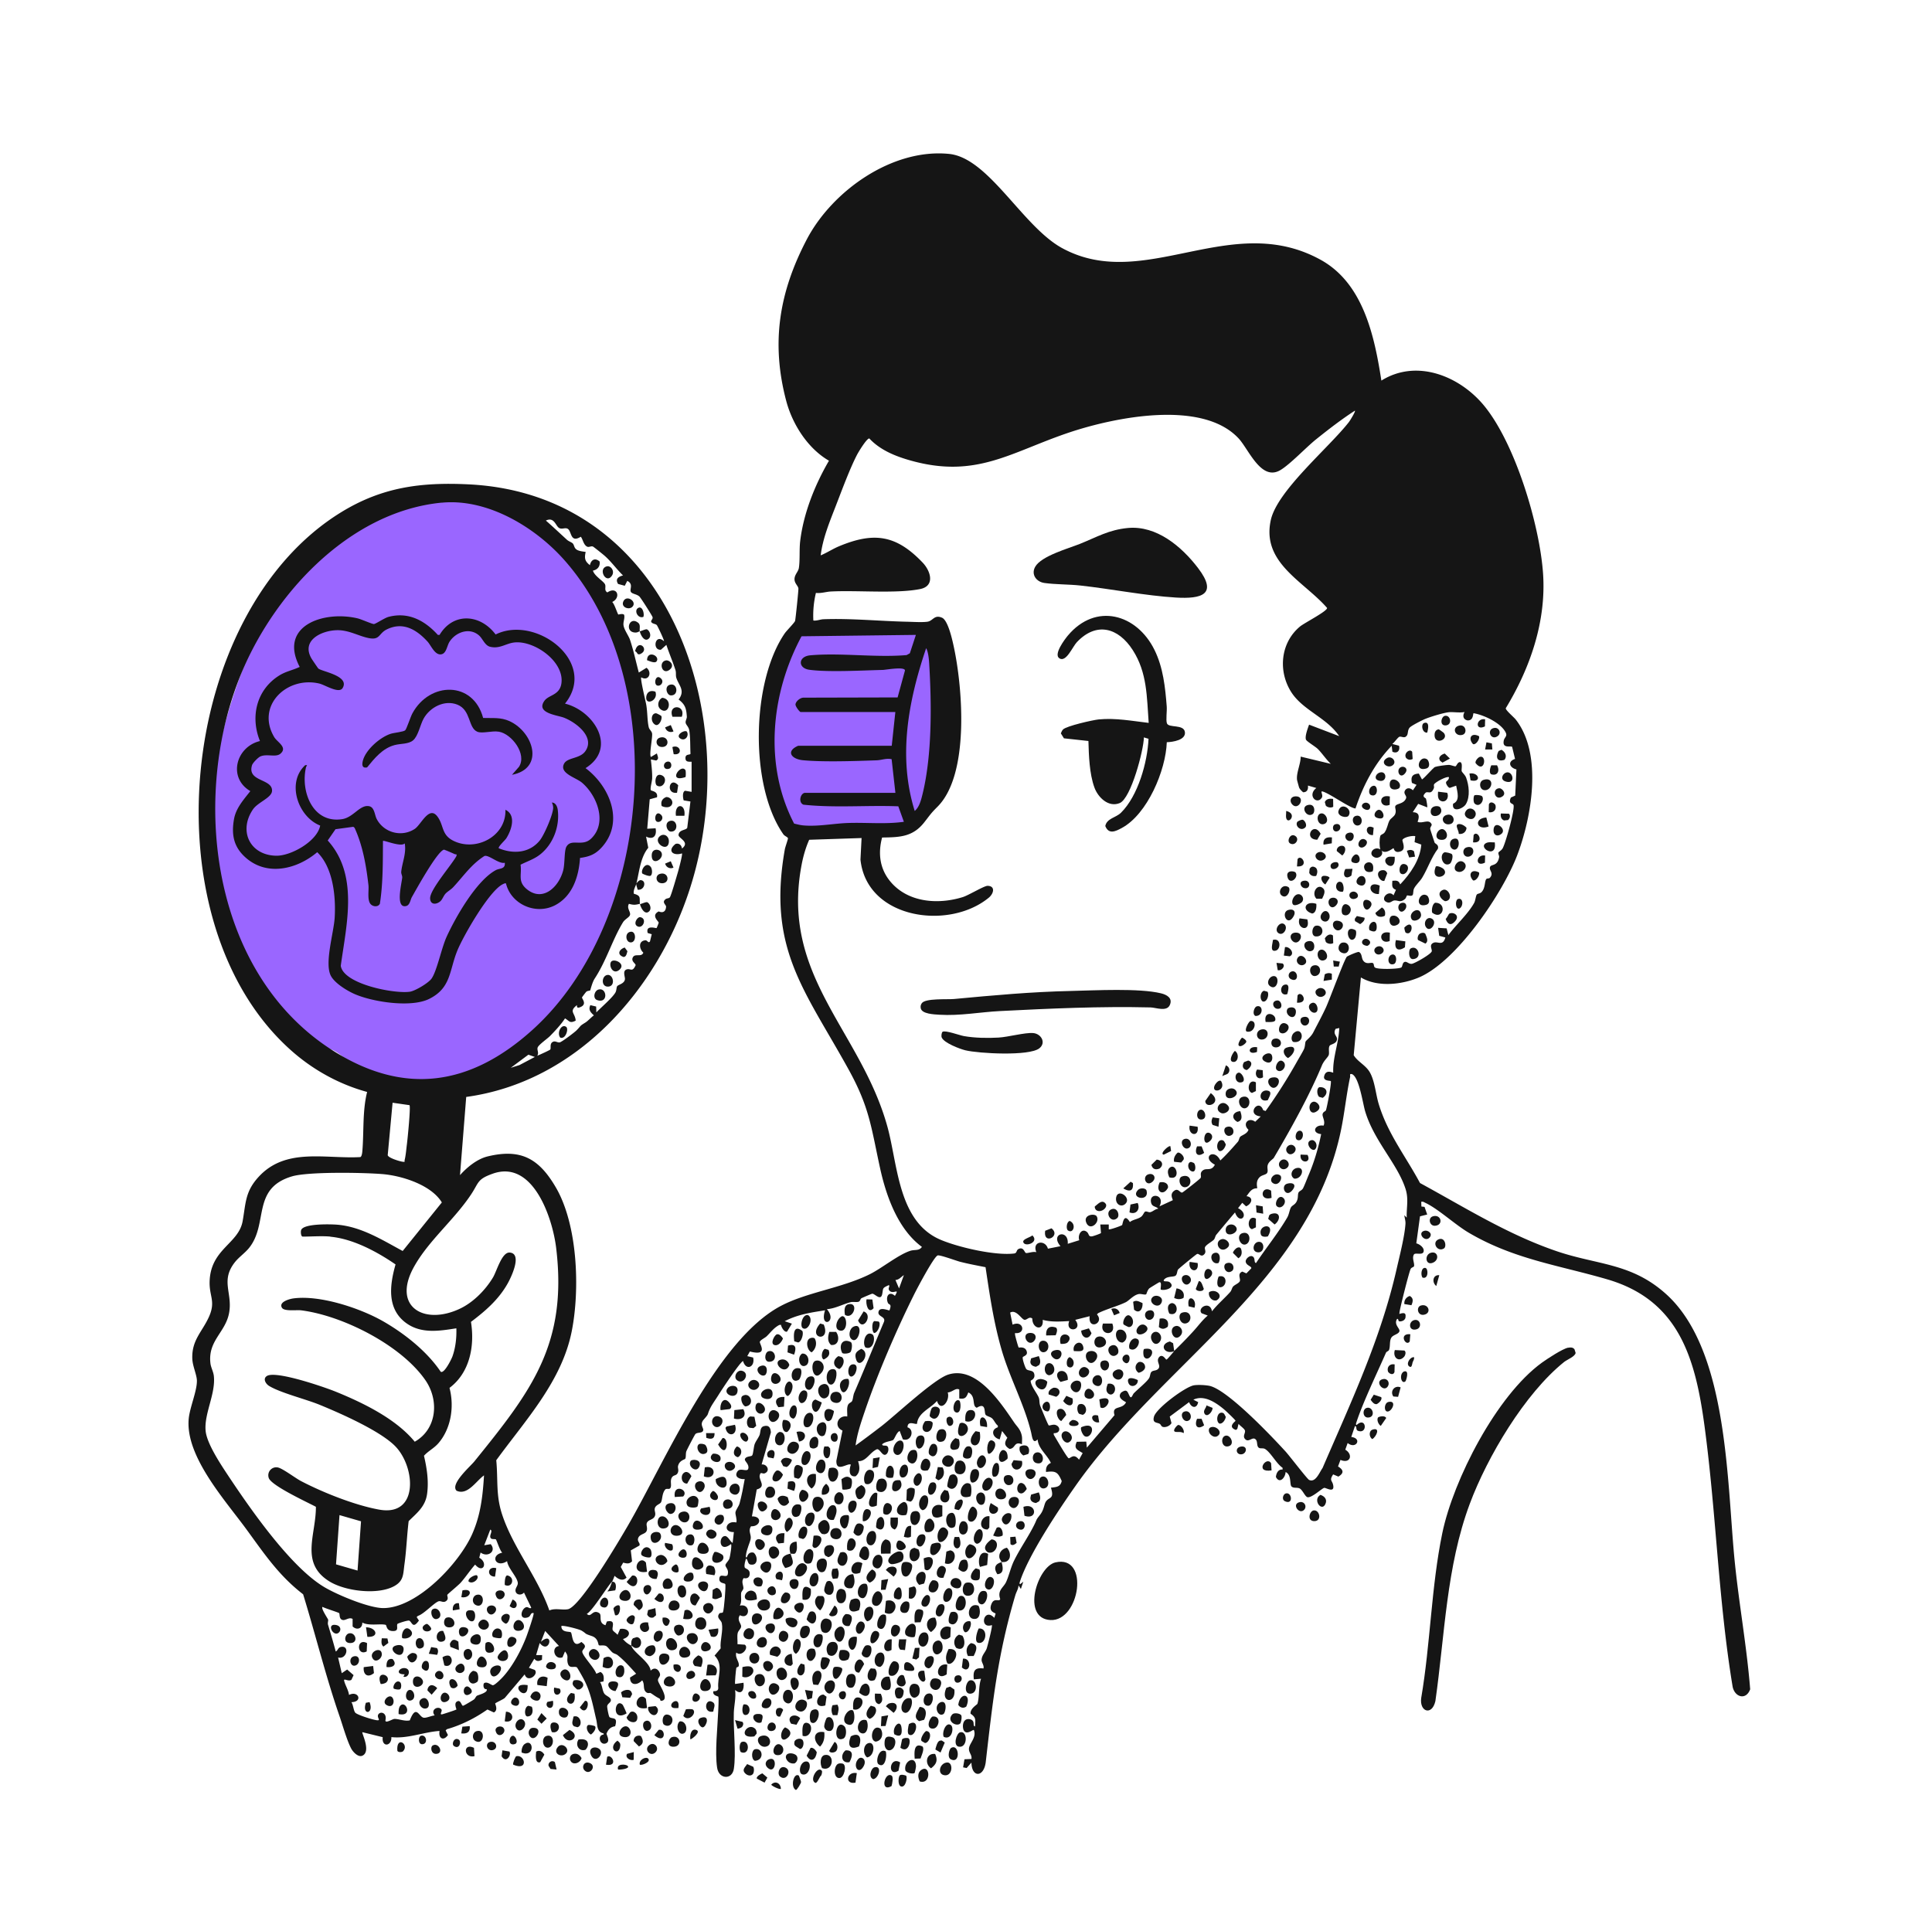 <svg id="Exploiting_AI_by_Ben_Bowman" xmlns="http://www.w3.org/2000/svg" version="1.1" viewBox="0 0 333.02 332.85"><defs><style>.st1{fill:#151515}</style></defs><path d="M74.09 85.19c4.64-.49 6.02.43 10.07 1.67 2.17.66 3.87.78 5.99 1.91 8.79 4.67 17.08 17.78 19.52 27.25 4.56 17.73 2.08 38.08-8.54 53.16-9.08 12.89-22.71 24.46-39.04 15.22-1.54-.87-3.31-2.69-4.59-3.31-.88-.43-1.97-.54-2.93-1.01-3.27-1.61-4.89-5.12-7.03-7.73-1.49-1.82-3.48-3.49-4.98-5.41-3.99-5.12-8.37-16.88-6.34-23.16.2-.62.12-3.42.13-3.63.1-2.04.67-3.87.79-6.26.42-8.55 6.3-24.39 10.94-31.67 5.22-8.2 16.2-15.97 26.02-17zm80.05 22.87c7.05-.72 8.97 1.25 9.97 7.76.86 5.57.81 10.55-.39 16.1-2.66 12.26-7.56 10.71-18.45 11.43-4.17.28-7.12 2.42-9.72-1.89-3.49-5.78-4.32-16.44-2.7-22.87.89-3.54 3.96-10.79 8.32-10.81.78 0 1.54.58 2.09.62.95.06 3.32.05 4.35 0 1.94-.08 4.59-.15 6.53-.35z" fill="#9a66ff"/><path class="st1" d="M108.82 283.64c.15 1.08 3.2 2.83 3.33 4.37.53-.56 1.16-.44 1.51.26.38.76-.31.88-.24 1.45s2.22 3.44.49 3.49c-.11 0-.08-.32-.26-.41-.74-.37-.92-.58-1.5-.93-.17-.1-.46.16-.84-.21-.53-.53-.13-1.34-.62-1.99-.81.88-2.08.97-2.09-.48l1.05-.66c-1.03-1.13-2.02-2.27-3.22-3.22-.24-.19-.59-.23-.83-.42-.36-.27-.85-1.01-1.15-1.14-.43-.19-1.05-.02-1.22-.13-.16-.11-.06-1.19-1.22-1.58-1.41-.47-.79-.35-1.77-.94-.42-.25-3.25-.98-3.48-.78 0 1.15 1.34.89 1.63 1.07s.18 2.94 1.8 1.68c.1 0 .14.09.21.14 1.06.8-.22 1.08-.01 1.67.3.89 2.01 2.59 2.4 3.66l.71-.31c.62.34.62 1 .52 1.64l-.6.11c.41.53.39 1.45.74 1.97.29.44 1.15.61 1.14 1.15 0 .41-.59.58-.64 1.04-.02.25.27 1.78.41 1.88.53.38 1.48-.14.96 1.57-.78.12-1.14.5-1.47 1.23-.09.2.77 1.39-.15 1.73-1 .37-1.53-1.42-.36-1.53v-.2c-1.22-.24-1.04-1.41-1.27-2.37-.57-2.39-.95-4.71-2.16-6.99-.15-.29-1.09-1.97-1.19-2.03-.52-.29-1.43.42-1.62-1-.09-.68.24-.93-.42-1.74l-.43 1.02c-1.42.51-2.03-1.79-.6-1.95l-2.39-2.6-.73 1.87c2.37-2.03 1.5 2.36-.21.21l-.62 2.08h1.04l-.03.8c-.52.28-.94.34-1.32-.17l-.93 1.56.99.36c.8.72-1.21 2.36-1.72.78l-3.43 4.06c-.3.27-1.54.8-1.65.95-.05.07.58 1.14-.23 1.55l-1.11-.51c-2.14 1.5-4.48 2.68-7 3.4l-.2.21.39.79c-.75 1.1-1.68.59-1.44-.69-.1 0-.2 0-.3.01-2.68.25-5.27 1.34-8.01 1.04.08 1.6-1.7 1.81-1.49.01l-3.51-.86c-.14.17 1.56 3.37-.01 4.06-.71.31-1.59-.64-1.9-1.21-.72-1.33-1.5-4.09-2.04-5.65-2.38-6.89-4.12-14-6.26-20.97-4.22-3.25-6.73-7.04-9.78-11.21-3.67-5.02-10.48-12.51-9.95-18.96.17-2.02 1.44-4.82 1.42-6.65 0-.95-.74-2.53-.79-3.74-.14-3.28 1.71-4.67 2.88-7.3s.05-3.48.1-5.97c.12-5.7 4.98-6.56 5.69-10.48.57-3.17.41-5.15 2.85-7.75 4.67-4.97 11.39-2.98 17.43-3.31.25-.06.33-.71.35-.94.3-3.41 0-6.94.83-10.29-4.8-1.31-9.29-3.79-13-7.07-24.98-22.05-19.75-75.53 8.56-92.89 7.05-4.32 13.73-5.17 21.82-4.79 34.9 1.63 47.73 40.21 38.27 69.66-5.64 17.56-19.56 33.35-38.57 35.95l-1.07 13.48c1.21-1.36 2.96-2.79 4.77-3.23 5.76-1.39 8.86.4 11.74 5.33 3.78 6.46 4.18 17.55 2.76 24.76-1.7 8.68-8 15.38-13.02 22.29.33 3.44-.1 6 1.02 9.38 1.88 5.7 6.13 10.79 8.13 16.51 1.01-.44 2.23-.02 3.21-.21 2.12-.41 8.95-12.03 10.33-14.41 6.29-10.85 15.29-32.02 26.36-37.87 4.45-2.36 10.47-3.06 15.32-5.46 2.11-1.05 4.89-3.35 6.98-4.04.78-.26 1.53.05 2.02-.68-4.12-3.04-6.15-8.72-7.21-13.57-1.55-7.08-1.8-10.44-5.43-17.02-7.59-13.76-14.02-20.8-10.99-37.94.07-.41.57-1.78.54-1.91-.06-.23-.57-.38-.78-.67-5.85-8.35-5.53-26.25.22-34.65.32-.47 1.71-1.86 1.79-2.16.08-.27.6-5.3.57-5.58-.05-.47-.68-.88-.67-1.62.01-.79.65-1.27.75-1.92.21-1.29.06-3.18.22-4.56.56-4.82 2.54-9.77 4.97-13.93-3.64-2.1-6.29-6.26-7.36-10.28-2.66-10.03-1.24-18.75 3.53-27.86 4.39-8.39 14.74-15.73 24.53-14.75 6.85.68 12.67 12.53 19.51 16.25 14.15 7.69 29.07-6.54 44.55 2.01 7.35 4.06 9.27 13.16 10.46 20.82 6.05-3.79 13.45-.81 17.66 4.27 5.39 6.51 9.59 20.48 10.2 28.88.6 8.28-2.19 16.36-6.42 23.33-.05.33 1.41 1.55 1.72 1.95 4.65 5.93 2.76 16.77.28 23.32s-10.49 18.46-17.06 21.18c-2.98 1.23-7.07 1.66-9.91-.04l-1.24 13.4c.69 1.16 2.1 1.72 2.81 3.01.83 1.5.99 3.7 1.49 5.37 1.55 5.15 4.63 9 7.13 13.66 7.77 4.23 15.1 8.87 23.58 11.76 7.03 2.39 12.85 2 18.82 7.37 10.79 9.69 10.48 32.58 11.85 46.15.74 7.34 2.08 14.65 2.66 21.99-.71 1.94-2.64 1.38-3.02-.42-2.47-14.9-2.84-30.08-4.86-45.03-1.57-11.62-4.41-21.62-16.77-25.22-8.37-2.44-16.01-3.44-23.8-8-2.38-1.39-5.27-4.11-7.51-5.17-.25-.12-.43-.27-.74-.19l.03.81.54.06.46 1.32-1.24.31-.64 4.66c.57.13 1.45.77 1.25 1.45-.19.65-1.44.09-1.66.47-.38.64.14 1.5.02 2.01-.04.18-.44.19-.59.49-.27.55-1.82 6.68-1.91 7.45-.05.44-.04.28.23.22.73-.17.9.02.78.78-.13.33-.37.49-.71.56-.73.15-.32-.38-.71-.42-.64 1 .52 1.64.39 2.14-.14.53-1.1.6-1.4 1.12-.35.6-.14 1.46-.39 2.1-.09.24-.42.24-.54.51-1.56 3.58-3.98 8.55-5.13 12.11-.03.11-.06.34.1.31 1.65-1.51 1.95 1.63.23 1.02-.48-.17-.12-.82-.54-.81l-.63 1.87c1.93.21.84 2.21-.62 1.04l-.41 1.15c1.4.83.88 2.49-.83 1.76l-.42 1.13c.93.57 1.09 1.13.06 1.75l-.9-.38c-.7 1.05-.18 1.02-.01 1.79.34 1.53-1.24.48-1.52.53-.41.07-2.14 1.76-2.9 1.61-.44-.12-.86-1.31-1.39-1.53-.45-.19-1 .02-1.35-.31-.38-.36.05-2.01-1.03-2.5-.04.97-1.04 2.11-1.67.85.06-.64.4-1.36 1.15-1.27v-.31c-1.07-.71-2.03-2.64-3.02-3.24-.38-.23-.87.02-1.15-.28-.36-.39-.05-1.18-.62-1.48-.48-.24-1.05.57-1.57.14-.64-.53-.02-1.07-.12-1.54-.08-.35-.88-.85-1.11-1.18l-.2.84c-.2.24-.25.25-.53.1-1.06-.55.21-1.37.21-1.46 0-.14-1.7-1.74-1.98-1.97-1.43-1.19-3.43-2.55-5.29-1.67l.83.42c-.22 1.16-1.17 1.03-1.56 0l-3.34 2.49.3 1.12c-.24.47-.95.78-1.45.67-.34-.07-.35-.39-.56-.53-.47-.29-1.34-.08-1-1.26.41-1.44 5.42-5.16 6.89-5.39.7-.11 1.88-.05 2.6.08 3.07.56 10.81 8.73 13.19 11.34.64.7 3.73 4.74 4.05 4.89 1.13.53 1.79-1.32 2.32-2.05 4.86-11.26 10.01-22.18 12.75-34.23.51-2.24 1.39-5.64 1.54-7.83.04-.57-.14-.98-.19-1.52l.41.41c-.06-1.76.35-3.17-.19-4.9-1.38-4.36-5.42-8.25-6.97-13.4-.42-1.38-1.03-5.93-2.29-6.44-.49-.09-.25.22-.31.51-.64 2.99-.94 6.06-1.55 9.05-5.34 26.15-31.07 40.45-45.8 61.46-2.88 4.1-8.16 11.99-9.6 16.59-.03.11-.06.34.1.31l.52-.41-.42 1.25-.41-.62c-.01.6-.36 1.1-.53 1.65-3.04 10.24-3.89 18.17-5.11 28.77-.31 2.72-2.43 2.77-2.47.13l-.83.94-.61-.12.24-1.39 1.2-.05c.12-.7-.45-1.06-.43-1.76.03-.93 1.36-1.92.85-3.23-.15-.16-1.27 1.01-1.77 0-.27-.71-.11-1.9.83-1.89.28 0 .58.09.75.31.28.36 0 .93.39.95.05-1.15.22-1.52-.77-2.18-.11-.9 1.13-1.56 1.18-1.72.36-1.14.17-3.08.63-4.31l-1.25.1c-.16-1.43.12-2.08 1.66-1.87.15-.55-.33-1.01-.32-1.47.03-.85.66-1.32.89-2.01.16-.5 1.02-3.84.88-4-2.28.75-1.39-3.19.42-1.25l.22-.7c0-.2-1.32-.26-.69-1.74.47-1.1 1.34-.26 1.49-.8-.54-1.51.55-1.95 1.01-2.93s.82-2.56 1.35-3.64c1.04-2.13 2.5-4.18 3.52-6.25.53-1.07.19-.68.99-1.71.7-.89.68-1.82 1.02-2.3.59-.82 1.47-.38.85-2.37.93-.12 1.62-.1 1.86-1.15-.66-1.51-.99-1.78-2.7-1.56-.06-.74.14-1.25.83-1.56-.69-1.48-2.13-2.4-2.29-4.06-.84.93-.95-.52-1.12-1.22-1.13-4.72-3.66-9.35-5.05-14.11s-2.08-9.53-2.8-14.35c-1.46-.29-2.92-.56-4.37-.93-.71-.18-3.56-1.25-3.9-1.09-.7.32-3.61 5.83-4.13 6.9-3 6.03-6.28 13.67-8.44 20.04-.63 1.85-1.32 3.9-1.56 5.81 1.5-1.08 2.99-2.2 4.46-3.33 2.51-1.95 9.05-8.1 11.49-8.88 4.88-1.57 9.02 4.79 11.39 8.26.46.68 1.06 1.13 1.3 2.23.11.5.03 1.01.04 1.51-1.45-.55-1.04.72-2.14.81-.93-.56-.93-1.06-.38-1.92l-.91-1.17-.41 1.44c-1.23-.27-1.63-1.66-.32-2.08v-.29c-.43-.32-.65-.96-1.02-1.27-.32-.27-.87-.34-1.08-.59-.31-.38.15-2.26-1.54-1.21l-.21-.14c-.55-.49.02-1.92-1.24-2.51-.34.86-.53 1.19-1.56 1.04v-1.54c-.63-.35-1.19.47-1.99.5.46 1.43-1.21 3.51-1.85 1.46-1.13 1.33-3.28 2.03-3.44 3.94-.27.19-1.64-.65-1.64.62 1.28.38.67 2.56-.81 2.06l-.54-1.43c-.55.21-.87 1.39-1.15 1.56-.36.21-1.37.25-1.87.73.04.46.82-.03 1.02.54.14.39 0 1.03-.39 1.23-.6.31-1.01-1-1.52-.92-1.24.52-1.86 2.16-3.26 2.05.28.94.42 1.91-.42 2.61-1.22.17-1.13-1.13-.83-1.99-.48-.4-2.57 1.46-2.49-.7l1.05-5.19c-1.58-.68-.81-2.71.82-2.42.04-.61-.11-1.3.09-1.89.16-.48.6-.5.74-.77.18-.34.18-.98.38-1.44 1.74-4.04 3.39-8.12 5.1-12.17.45-1.06-1.26-.88-.88-1.9.28-.77 1.77-.05 1.85-.13.47-1.22-.11-.9-.27-1.29-.46-1.09.21-2.13 1.21-1.21.88-1.51-.31-.14-.96-.92-.32-.39.15-.67-.08-.94-1.2.55-.94.5-1.15 1.55-.26 1.27-1.29-.1-1.72-.06-.1 0-1.69.69-1.86.78-.19.11-.21.51-.48.6-.39.13-.93-.03-1.38.08-1.37.35-2.67 1.11-4.1 1.2 1.96 2.28-1.36 3.46-.31.2-2.45.38-4.73.72-6.96 1.88l1.24.42-.82 1.36c-.45.23-1.02-.77-1.05-1.16l-.28.02c-.94.47-1.52 1.3-2.2 1.96-.28.27-1.03.61-1.17.93s1.63 2.56-1.72 1.69l-.45.8 1.01.24c.39 1.63-1.23 2.37-1.74.6-.56.25-3.66 4.93-4.19 5.79-.45.74-1.18 1.73-1.51 2.44-.56 1.2-.1.76-1.06 1.85-.88.99.21 1.55-.19 2.05-.27.33-.99.14-1.28.49-.13.15-1.46 2.7-1.55 2.97-.13.4-.02 1.01-.19 1.27-.11.16-1 .26-1.23 1.23-.09.36.18.71-.06 1.21s-.67.31-.97.73c-.44.62.02 1.45-.32 1.9-.21.27-.65-.04-.88.25-.55.69-.45 1.64-.7 2.16-.16.34-.89.44-1.07 1.03-.14.48.24.86-.02 1.41-.27.58-.98.54-1.3 1.02-.29.44.14.95-.11 1.52s-1.23.48-1.46 1.26c-.17.57.44.81.22 1.24l-1.48.83.22 1.88c-.48.51-.94.38-1.53.23l-.42.74 1 1.84c-.68.7-1.47.25-2.07-.31-.11.35-.27.7-.42 1.04.75-.12.74.97.53 1.47l-1.36.19c.47-.51.58-1.09.83-1.66-.35.06-3.4 5.08-4.36 5.51.75.81.95-.88 2.14-.12.56.36-.28 1.68 1.08 2.09l.23-.64c1.66-.37.82.99 1.01 1.47.1.24.66.57.84.83l.44-1.02c1.67-.24 2.16 1.25.49 1.74.44.53.84.83 1.45 1.14-.06-.4-.04-.99.29-1.27l.63-.2c1.06.09 1.01 1.98-.19 1.88-.31-.02-.5-.3-.74-.42zm122.02-156.73c-2.13-3.19-6.28-4.46-8.28-7.62-2.29-3.62-1.84-8.5 1.53-11.29.72-.6 4.75-2.66 4.66-3.2-4.05-4.64-11.33-7.76-9.7-15.15 1.12-5.08 10.06-12.51 13.46-16.89.18-.23 1.17-1.82 1.04-1.97-2.35 1.52-4.57 3.24-6.75 4.99-1.71 1.38-4.47 4.32-6.15 5.29-3.3 1.89-5.41-3.63-7.16-5.5-6.28-6.73-21.34-3.63-29.11-1.04-10.14 3.39-16.09 8.07-27.49 4.84-2.58-.73-5.19-1.79-7.04-3.78-.42-.08-1.88 2.33-2.13 2.82-1.25 2.41-2.64 6.19-3.66 8.82-1.07 2.76-2.23 5.55-2.6 8.51 1.07-.44 2.05-1.1 3.12-1.55 6.06-2.54 9.9-1.98 14.45 2.79 1.4 1.46 2.19 4.05-.44 4.57-4.13.82-10.87.18-15.38.42-.83.04-1.68.35-2.57.24a16.55 16.55 0 00-.44 4.76c.6.08 1.17-.2 1.76-.22 4.75-.17 9.61.32 14.34.43 1.01.02 2.62.13 3.55 0 .98-.13 1.18-1.28 2.53-.69 1.07.47 1.82 4.02 2.07 5.21 1.49 7.05 2.67 21.85-2.85 27.37-1.21 1.21-1.25 1.38-2.29 2.7-1.98 2.52-4.24 2.57-7.26 2.61-.7 2.6-.44 5.2 1.24 7.36 2.98 3.83 8.29 4.27 12.67 2.91 1.02-.32 3.67-1.95 4.27-1.94 1.35.02 1.1 1.31.2 2.05-6.88 5.66-21.03 3.68-22.11-6.57l.19-3.72-9.03.3c-.61 1.38-1.03 2.85-1.31 4.34-3.65 19.22 10.21 28.52 14.8 45.14 1.8 6.54 1.82 16.4 9.2 19.49 3.09 1.3 9.36 2.75 12.64 2.35.5-.06.36-.55.71-.75.93-.51 1.06.62 1.34.67.32.05 1.29-.32 1.78-.14-.8-1.89 1.53-2.24 1.99-.61l2.17-.43c-1.89-2.19 1.43-3.05 1.25-.41l1.99-.62c-.32-.85.35-2.1 1.24-1.48.52.36.24.91.97.81.22-.03 1.45-.46 1.53-.57l-.12-1.47h1.46v.83c.11.12 2.07-.56 2.3-.73.1-.08.26-2.28 1.34-.52.56-.46 1.42-.49 1.97-.94.3-.24.47-.74.63-.84.24-.15.6.13.89.08.44-.07.89-.58 1.4-.59-.3-.43-1.01-.29-1.21-.98-.55-1.92 2.5-1.55 1.42.56l2.28-1.05c.1-.13-.65-1.03.31-1.67.68-.45.98.47 1.35.33.19-.07 3.04-2.32 3.14-2.49.23-.36-.27-.9.49-1.38.59-.37 1.4.23 1.98-.92-2.37-1.25-.14-2.93.94-.73 1.08-1.01 2.05-2.11 3.02-3.22.2-.23.22-.64.4-.85.27-.3 1.22-.5 1.43-1.23-1.11-1.01.01-2.24 1.16-1.37l.96-.92c-2.64-.25-.34-3.24.42-1.08l.41.15c1.98-2.76 3.79-5.62 5.45-8.58.28-.5 1.02-1.73 1.19-2.14.19-.45.16-1.1.28-1.29.13-.22.9-.77 1.29-1.52.72-1.4 1.49-2.81 2.17-4.27.59-1.24 3.26-8.54 3.65-8.82.24-.17 1.83-.87 2.06-.8.59.3.39 1.05.77 1.53.56.72 1.37.17 1.67.41.2.16.08.59.34.75.54.34 3.86.27 4.49 0 .26-.11.19-.79.56-.95.39-.21.75.38 1.3.3.5-.07 3.35-1.68 3.43-2.17.06-.39-.49-1.07.26-1.44s1.64.67 2.08-.93l-1.06-.29-.19-1.37 1.47.09.3 1.16c1.3-1.77 3.39-3.64 4.44-5.54.24-.44.27-1.25.49-1.48.15-.15.52-.12.79-.4.66-.68.5-1.79.8-2.22.13-.19.47-.05.65-.26.7-.81-.17-1.22 0-1.81s1.28-.06 1.58-1.73c.04-.23-.18-.53-.12-.78.04-.16.49-.34.72-.73.5-.85 2.21-6.98 1.86-7.51-.19-.28-.93-.21-.43-1.26l.74-.33.21-4.51c-1.22-.31-1.56-1.38-.24-1.81l-.5-2.07c-.17-.25-1.71.36-1.45-1.06.1-.58.64-.76.37-1.36-.76-1.69-3.81-3.1-5.56-3.39-.14 0 .03 1.29-1.05 1.24-.78-.17-.87-.82-.51-1.45-.82.18-2-.04-2.74.04-.91.1-3.19.8-4.06 1.16-.51.21-2.37 1.15-2.66 1.49-.44.51-.19 1.15-.59 1.49-.33.38-.88-.02-1.18.09-.28.1-.89 1.02-1.23 1.24l1.16.3c.24.87-.35 1.43-1.14 1.03l-.12-1.02c-2.93 3.04-4.92 6.82-6.24 10.81-.9-.02-4.35-2.52-5.61-2.91-.6-.19.1.56-.19 1.04-.82 1.33-2.58-.38-.95-1.66l-1.45-.42c.09.62-.13 1.18-.84 1.15-.24-.23-.53-.48-.67-.79-.03-.06-.35-1.24-.36-1.31-.17-1.21.64-2.79.62-4.04l5.2 1.25c-.8-.74-1.54-1.88-2.28-2.6-.37-.36-1.85-1.26-1.99-1.55-.26-.53.31-2.01.52-2.61l5.21 1.99zM76.15 86.65c-16.17 1.55-29.5 16.24-35.04 30.65-8.22 21.37-4.26 50.72 16.18 63.75 12.39 7.9 23.81 6.13 34.49-3.51 20.61-18.61 24.11-59.93 5.51-80.97-5.06-5.72-13.27-10.67-21.14-9.91zm34.13 69.16c-.77.19-1.04.23-1.87 0-.44.78.34 1.37.18 1.93-.11.4-.88.71-1.22 1.28-1.78 2.91-2.85 6.61-4.87 9.69-.43.66-.71 1.94-.78 2.03-.07.08-.46.03-.68.25-.09.09-.71.9-.72.96-.04.22 1 1.2-.37 1.7-.41.15-.54.03-.49-.38-1.47 1.12-.31 1.35-.23 2.68-1.04.53-1.06.06-1.84-.39-.64 1.01-1.71 2.15-2.58 3.04-.43.44-1.91 1.47-2.12 1.95-.19.45.27.95-.09 1.45.34-.12 2.19-.97 2.25-1.07.17-.28-.15-1.03.46-1.33.4-.2.75.14 1.13.11.33-.02 2.57-1.72 2.92-2.07.9-.91.47-.7 1.54-1.36.45-.28 1-.91 1.47-1.24-.59-.53-.98-.97-.61-1.76l1 .24.03 1.01c.78-.83 2.81-2.55 3.3-3.45.2-.38.15-.85.29-1.06.18-.29 1.27-.43 1.34-1.22.04-.45-.5-1.52.41-1.71.59-.12.87.53 1.42-.66.12-.32-.9-.69-.43-1.45.4-.64 1.46.08 1.77-.75-.76-.7-.85-2.03.35-2.13.38-.03.5.6.8.18l.3-1.23-.7-.21c-.39-1.46 1.44-.78 1.53-.85.04-.03.38-.88.37-.93-.02-.24-1.38-1.24 0-1.94.73.32 1.21.03 1.27-.79.03-.38-.81-.76-.07-1.33.22-.17.59-.1.74-.34.24-.39 1.18-3.66 1.39-4.38.13-.44.82-3.03.68-3.16-1.57.49-2.59-.48-1.1-1.64.6-.17 1.04.21 1.1.8 1.47-1.13-.64-1.76-.59-2.35.08-.93 1.3-.78 1.5-1.23l.55-4.53-1.16-.19c-.15-.42-.26-1.51.25-1.66l1.11.19v-5.19c-.46-.01-1.01.06-1.05-.53-.09-.9.78-.58.86-.85-.07-1.27 0-2.89-.23-4.12-.11-.55-.58-.89-.61-1.26-.03-.34.23-.7.21-1.03-.1-1.44-.29-2.07-1.42-2.94 1.21-1.57 0-2.46-.4-3.76-.12-.41 0-.88-.14-1.31-.47-1.47-1.09-2.89-1.57-4.35l-.94.84c-1.54.14-1.03-2.89.53-1.47.09-.12-1.1-2.61-1.23-2.77-.22-.25-.79-.21-.96-.55-.13-.27.32-.47.22-.84-.07-.25-2.03-3.33-2.27-3.55-.48-.44-1.28-.42-1.48-.82-.23-.46.5-1.33-.61-1.87l-.43.84-1.15-.31c-.53-.85.04-1.26.85-1.47-1.13-1.09-2.03-2.4-3.22-3.43-.23-.2-1.86-1.52-1.99-1.56-.37-.11-.69.21-1.03 0-.6-.35-.68-1.25-1.04-1.68-1.8 1.11-1.56-.85-2.2-1.33-.44-.33-.95.09-1.48-.15-.67-.31-.84-2.01-2.34-1.31 1.23 1.08 2.43 2.21 3.64 3.32.29.26.81.43.99.62.27.28.21.75.66 1.06.41.28 1.08.33 1.57.41-.23 1.07-.17 1.58.73 2.28.21-.96.91-1.32 1.68-.62.11.84-.37 1.4-1.16 1.56.26.93 1.75 1.76 2.06 2.32.27.49-.21 1.06.43 1.44 1.71-1.15 2.4.91.83 1.65.37.27.92 2.06 1.06 2.16.04.03.74-.24 1 .05.16.64-.21 1.21-.1 1.85.13.78.87 1.75 1.11 2.45.61 1.83 1.02 3.79 1.52 5.65l1.33-.82c1.03.81.37 2.39-.91 1.65-.19.25.72 3.97.85 4.66.24 1.32.17 2.75.44 3.93.09.41.52.68.58 1.1.1.66-.53 3.6-.21 4.04l1.04-.62c.09.48.45.93-.13 1.23l-.91-.19c.1 1.06.25 2.16.22 3.23-.01.6-.36 1.61-.24 2.05.05.19 1.3.16 1.07 1.25l-1.25.34-.43 5.08 1.44-.08c.25 1.26-.37 2.06-1.64 1.43l.38 1.93c-1.36 1.66-1.54 4.09-2.05 6.18 0-.05.45-.6.69-.6 1.14.01.74 1.84-.48 1.64-.05-.34-.26-.69-.21-1.04-.1.41-.59 1.14-.43 1.75 1.4.36.87.87 1.06 1.79.36-.09 1.07-.42 1.25-.33.49.26.78 1.14.31 1.58-.73.69-1.43-.61-1.56-1.25zm28.37-19.13h15.69l-.65-5.8c-.88-.21-1.74.16-2.57.19-3.71.13-9.08.32-12.69-.01-2.04-.19-3.03-1.57-.84-2.5h16.12l.62-5.81h-16.32c-.17 0-.92-.97-.89-1.32.05-.53.78-1.12 1.32-1.16l16.28-.04 1.27-4.65c-.05-.71-3.26-.11-3.83-.09-3.5.08-9.41.42-12.67-.03-1.99-.28-1.94-2.3.18-2.49 5.29-.47 11.23.42 16.6-.04l.56-.31 1.04-3.17-19.71.24c-5.27 9.83-6.54 22.17-1.28 32.29.51.12 1.04.26 1.56.31 2.57.24 5.31-.35 7.89-.42 3.15-.09 6.35.24 9.47-.2l-.96-2.67c-5.44-.21-10.95.3-16.35-.28-.89-.37-.57-1.83.16-2.03zm19.02 3.12c.81-.68 1.11-1.93 1.35-2.91 1.66-6.77 1.57-15.61 1.14-22.55-.04-.72-.16-1.98-.52-2.6-3.06 9.05-4.9 18.69-1.97 28.06zm44.69 93.12c1.16-1.12 2.27-2.26 3.33-3.42.83-.9 1.54-1.91 2.49-2.71l-1.06-.4c-.82-.95 1.48-2.23 1.79-.33.93-1.2 2.12-2.19 3.13-3.32.27-.3.29-.7.51-.95.27-.31 1.01-.57 1.16-.93.18-.44-.5-1.26.43-1.65l.7.31.83-.85c.15-.38-.8-.46-.94-1.12-.11-.5.68-1.2 1.15-.97.58.29.18 1.03.62 1.16 1.74-2.63 3.77-5.1 5.37-7.83.36-.62.4-1.38.68-1.81.22-.33.64-.4.93-.94.34-.64.17-1.1.33-1.54.11-.29.52-.36.75-.7.2-.3.74-1.72.94-2.19 1-2.32 1.73-4.75 2.23-7.22-1.72-.18-1.13-1.71.41-1.46.35-.69-.21-1.5-.17-1.92.04-.48.49-.51.58-.73.17-.41 1.01-4.84.84-5.03-.09-.1-1.37.03-1.14-.86.32-1.27 1.5-.53 1.56-.6-.11-2.6.95-5.06 1.04-7.69l-.62.14c-.5.84.17 1.19.22 1.64.11.95-1.09.99-1.26 1.28-.27.45 0 1.21-.17 1.63-.16.39-.81.92-1.15 1.73-2.16 5.21-5.39 11.03-8.3 15.96-.14.23-.81.57-1.03 1.17-.2.57.12 1.06-.14 1.45-.2.31-.9.34-1.27.71-.57.57-.53 1.19-.41 1.92-1-.02-1.33.68-1.86 1.36 1.33.19.86 1.38-.08 1.75l-.65-.61-.73.93c2.13 1.02.31 3.06-.52.73a546.25 546.25 0 00-3.22 3.84c-.19.23-.22.61-.41.84-.31.35-1.4.9-1.55 1.34-.12.35.35.8-.21 1.28-.5.43-.82-.28-1.16-.13-.19.08-3.14 2.5-3.26 2.67-.2.27-.14.89-.48 1.09-.42.24-1.51.02-1.98.72-.16.41.65.07 1.04.41 1.03.89-.8 1.49-1.56 1.25-.13-.13.29-1.48-.31-1.25-.09.04-1.6.96-1.67 1.03-.33.3-.49.99-.54 1.02-.27.16-.89-.14-1.37-.02-.87.22-1.58 1.1-2.15 1.39-1.41.69-3.32 1.17-4.76 1.89l-.21.21c1.36 1.53-1.58 2.79-1.25.31l-2.49.63c1.47 1.93-1.82 2.34-1.04.21-1.52.08-3.07.2-4.57-.21.22 2-1.81 1.56-1.79-.23-.57-.43-.93.32-1.39.21-.5-.12-1.39-1.83-2.43-1.23l.42 2.08c1.88-.85 2.37 1.67.42 1.45-.02.16.01.32.04.47.05.25.51 1.96.6 2.02.07.05 1.18-.27 1.4.76.13.61-.59.73-.7.9-.13.21.41 1.88.63 2.08.35.33 1.15.12 1.33.77.26.92-.6 1.15-.6 1.22-.02.84 1.17 2.25 1.41 2.95.14.41.05.91.25 1.41.18.45 1.31 3.22 1.45 3.33.12.09.69-.2 1.11-.09 1.02.28.94 1.51-.26 1.43l.02.29c.34.54 2.33 4.04 2.58 4.04.35 0 .87-.92 1.77.25l.63-1.14c-.87-.57-1.6-.72-1.01-1.95l1.63-.03.1 1.04 4.77-5.6c-.52-1.78 1.28-.86 1.98-2.2.04-.1-1.67-.66-.85-1.68 1.08-.78 1.12-.06 1.48.6.31.57.49-.25.71-.48.68-.71 2.16-1.89 2.62-2.59.22-.34.19-.82.39-1.07.3-.37.89-.16 1.25-.62.47-.6-.59-1.3.21-2.07.57-.41 1.03.53 1.15.53.17 0 1.12-1.23 1.35-1.45-1.7.67-2.67-1.19-.74-1.67l.55.3.19 1.37zM92.19 182.21l-1.11-.39-3.04 2.26 1.5-.47 2.65-1.4zm-21.61 8.31l-2.91-.42-.84 9.04c.09.47 2.07 1.08 2.62 1.14.46.05.23-.04.3-.31.2-.8.28-1.88.39-2.73s.68-6.49.44-6.73zm-13.62 22.66c-1.46-.14-3.27 0-4.78 0-.31 0-.37-.79-.28-1.1.36-1.2 5.19-1.04 6.28-.95 4.12.36 7.69 2.62 11.23 4.53l6.75-8.37c-1.83-3.03-6.91-4.62-10.29-4.89s-12.77-.43-15.55.4c-7 2.09-4 8.14-7.4 12.35-.68.84-1.72 1.56-2.39 2.39-2.58 3.22-.43 5.31-1.03 8.74s-3.73 4.83-3.22 8.81c.09.67.5 1.39.58 2.12.34 3.09-1.73 6.55-1.41 9.52.23 2.12 2.47 5.52 3.67 7.34 3.87 5.84 10.83 15.93 16.69 19.48 2.21 1.34 7.75 3.67 10.27 3.67 5.83-.01 13.09-7.74 15.31-12.76 1.46-3.3 1.82-6.55 2.04-10.12-1.37.97-2.83 3.51-4.73 2.65-1.16-1.14 2.36-4.18 3.06-5.05 9.8-12.11 16.09-20.19 14.11-36.76-.61-5.16-3.97-15.32-10.93-12.85-2.71.96-2.37 1.51-3.72 3.55-2.94 4.44-7.38 8.01-9.89 12.56-3.8 6.88 1.82 10.09 7.98 7.15 2.29-1.09 4.36-3.2 5.66-5.36.67-1.12 1.53-4.42 2.9-4.3 2.23.19.19 4.36-.38 5.36-1.56 2.76-3.82 4.71-6.31 6.59.67 4.16-.2 8.76-3.7 11.38.85 3.21.28 7.03-1.94 9.57-.76.86-1.71 1.3-2.46 2.13.5 2.14.84 4.35.54 6.56s-1.75 3.29-3.18 4.71c-.3 2.45-.38 4.95-.72 7.4-.24 1.75-.1 2.9-1.8 3.82-2.86 1.55-8.43.86-11.16-.84-5.1-3.17-2.28-8.03-2.31-12.85-1.45-.78-7.71-3.65-8.13-4.98-.34-1.05.55-2.01 1.58-1.8.83.17 2.98 1.81 3.94 2.32 3.77 1.98 9.37 4.21 13.55 4.95 6.84 1.21 6.21-7.33 2.78-10.89-2.57-2.67-9.46-5.7-13.01-7.16-2.39-.99-6.83-2.08-8.78-3.28-.56-.34-1.14-1.25-.36-1.72 1.58-.95 9.89 1.92 11.84 2.71 4.74 1.93 10.36 4.66 13.63 8.63 3.82-2.17 4.24-7.12 1.84-10.6-4.17-6.04-14.24-11.14-21.42-12.05-.79-.1-2.91.22-3.31-.44-.6-.99 1.24-1.51 1.94-1.61 4.58-.63 11.51 1.66 15.5 3.94 3.68 2.11 7.55 5.17 9.92 8.69.59.41 1.86-2.16 2.03-2.64.54-1.52.73-3.23.67-4.84-2.98.47-6.11.98-8.71-.95-3.31-2.46-2.77-6.54-1.77-10.06-3.18-2.19-7.32-4.42-11.24-4.78zm98.01 8.93l.83-2.29c-.48.3-.82.81-1.45.84l.62 1.45zm-92.74 40.15l-3.71-1.07-.6 8.49 3.71 1.07.6-8.49zm23.27 3.13c-.19-.13-.71.04-.91-.23-.34-.44.44-1.25-.08-1.47l-1.04 2.7 1.11-.19c1.06 1.23-.52 2.36-1.74 1.44l-.23.9c1.57.87.66 2.82-.71 1.18-.88.99-1.61 2.13-2.49 3.12-.39.44-2.21 1.93-2.29 2.07-.12.21.3.67-.19 1.07-.52.42-.93-.08-1.36.08-.8.3-2.48 2.17-3.54 2.51l-.21.2.39.6c-1.06 1.49-1.15.33-1.65.02-.2-.13-1.99.47-2.05.56-.23.38.35 1.23-.75 1.23-1.23 0-1.08-1.01-1.28-1.07-.88-.25-2.93.23-4.03-.4.04 1.06-.96 1.38-1.67.67v-1.29c-.6-.36-1.22.3-1.72.18-.66-.16-.45-.99-.6-1.18-.1-.12-2.46-.84-2.87-1.08-.29.29.9 1.97.97 2.21.05.19-.11.53-.02.86.46 1.53.92 3.07 1.33 4.62.41-.18.35-.71.98-.8 1.45-.21.92 2.23-.57 1.84l.63 2.7.93-.63 1.11.97-.38.81c-.57.36-1.4-.4-1.24.2.18.73.74 1.59.83 2.4 1.63-.82 2.44 1.21.41 1.25.32.44.37 1.49.68 1.82.37.39 3.17 1.27 3.79 1.3.68.04-.19-.52.2-1.05s1.46-.22 1.21.99c-.15.72 1.19-.15 1.51-.17.72-.04 1.83.46 2.68.24 1.09-2.82 1.55-.65 2.35-.46.46.11 1.41-.36 1.94-.38-.81-1.03.66-1.73 1.16-1.04.22.3-.46.99.18.83.29-.08 2.32-.73 2.4-.82.06-.06-.59-1.25.31-1.45.44-.1.59.79.82.81.13.01 1.57-.87 1.85-1.05.26-.17.35-.54.57-.68s2.01-.56 1.64-1.15c-.59.14-.62-.89-.39-1.03.53-.32 1.26.4 1.51.37.37-.05 1.49-1.18 1.8-1.53 1.64-1.83 3.1-4.59 3.96-6.85.19-.5 1.37-3.89 1.24-4.06-.63-.1-.4.56-1.03.75-1.68.5-1.04-1.74-.12-1.78.21 0 .62.36.74.09l-1.25-2.6c-.38.49-1.24.46-1.43-.14s.45-1.02.36-1.58c-.16-1.03-1.7-2.51-1.84-3.69-1.96 1.27-2.98-1.02-.83-1.46-.39-.29-.98-2.18-1.08-2.24z"/><path class="st1" d="M270.28 232.34c.43-.08.8-.1 1.11.25l.2.63c-.06.62-1.43 1.14-1.98 1.57-6.79 5.46-13.24 16.34-16.27 24.47-4.04 10.82-4.3 22.64-5.92 33.99-.59 2.6-2.8 1.84-2.44-.57 1.59-9.31 1.72-19.17 3.63-28.38s9.33-23.7 17.17-29.39c.9-.65 3.53-2.38 4.5-2.58zm-139.01 20.12c.96-.12 1.54 1.11.57 1.52-.47.19-.73-.39-.89.36-.19.86 1.22 1.95-.51 2.43l-.83 4.64c1.85-.05 1.52 1.78-.16 1.71l-.12.21c-.32.67.17 1.25.07 1.91s-.7 1.77-.83 2.93c-.02.21 0 .5.21.2.16-.55.53-.85 1.12-.71.73.57.79 2.18-.38 2.07-.75-.01-.5-.84-.94-1.05-.1.46-.34 1.04-.22 1.52.07.27 1.01.25.85 1.28-.08.54-.55.7-1.02.56-.48.62-.03 1.26-.05 1.75-.01.31-.35.52-.39.83-.08.73.16 1.49-.22 2.17 1.98-.43 1.75 2.55 0 1.66-.58.84.26 1.44.22 1.96-.03.38-.49.68-.59 1.1-.14.6 0 1.31-.04 1.93l1.26.09c.78.53-.57 2.16-1.46 1.36-.27.84.47 1.46.44 2.19-.02.38-.39.27-.44.45-.07.3-.29 2.65-.21 2.77l1.45-.21c.16 1.16-.31 2.23-1.45 1.25.18 1.29-.17 2.62-.22 3.84-.11 2.91.42 7.09 0 9.77-.3 1.91-2.58 1.79-2.88-.21-.41-2.67.08-6.98.19-9.76.02-.52.12-2.12.02-2.48-.03-.11-1.07-.17-.85-.95.41 0 .82-.04.84-.52-.19-2 .99-4.01-.64-5.62l1.05-1.24c-.14-1.39.47-3 .2-4.36-.11-.56-1.02-.88-.43-1.65.16-.21.54-.01.64-.26.17-.4.53-4.59.38-4.82-.12-.2-1.1-.07-1.02-.96.1-1.02 1.15-.03 1.44-.65.26-.91-.39-1.25-.39-1.64 0-.29.54-.71.7-1.17.09-.26.49-2.54.24-2.46-2.06 1.61-2.18-1.32-1.04-1.4.55-.04.92.98 1.35 1.19l.21-1.87c-2.01.05-1.38-2.09.42-1.66.16-.55-.19-1.29-.15-1.74.04-.4.57-1.03.71-1.54.37-1.37.65-2.82.89-4.2-.85.08-1.9-.36-1.26-1.31.49-.74 1.68.18 1.87-.48.22-.75-.65-1.29-.59-1.61.14-.6 1.09-.44 1.26-.67.21-.29.25-1.48.45-2 .18-.47.59-.97.81-1.47s.04-1.36.72-1.57c.9-.27 1.2.25 1.25 1.07l-1.6 5.54zm50.66 16.88c5.96-1.36 4.19 10.21-.87 9.94s-2.26-9.23.87-9.94zm-27.01-1.88c.86-.12 1.04 1.1.57 1.63-.21.24-1.6.7-1.97.52-1.16-.56.41-2.02 1.4-2.16zm-14.37-9.36c1.13-.39 1.89.94 1.12 1.96-1.46 1.91-2.21-1.58-1.12-1.96zm0-23.5c1.01-.34 1.93.9 1.12 1.96-1.5 1.97-2.18-1.61-1.12-1.96zm15.18 34.73c.47-.16 1.36-.04 1.5.53.09.77-.67 2.48-1.54 1.75-.43-.36-.5-2.09.05-2.28zm-14.01 11.97c-.63-.96-.16-2.81 1.2-2.13 1.04.52.13 3.06-1.2 2.13zm11.78-13.48l-1.64.02c-.04-.91-.15-1.93.75-2.46 1.32.13.87 1.48.89 2.44zm-10.74 17.43c-.65-1.02-.11-2.54 1.2-2.14 1.04.53.13 3.07-1.2 2.14zm-.1-20.99c-.12.13-.35.17-.51.23l-.47-.06c-.5-.41-.83-1.15-.53-1.78 1.38-1.74 2.43.68 1.51 1.61zm0-23.49c-1.22 1.24-2.53-1.68-.79-2.15 1.2-.32 1.34 1.59.79 2.15zm-.96 64.04c-.37-.65-.39-2.13.5-2.27 1.78-.28 1.46 2.99-.5 2.27zm26.96-28c.37.65.39 2.13-.5 2.27-1.81.28-1.38-3.01.5-2.27zm-1.45-20.99c.3.19.3 1.79.05 2.14-2.84.93-1.52-3.06-.05-2.14zm-2.13-3.96c1.76-.61 1.89 2.79.02 2.23-.91-.27-.55-2.04-.02-2.23zm1.46 21c.24-.08.51-.06.75 0 .81.24.92 2-.22 2.22-1.5.28-1.29-1.98-.54-2.23zm-19.94-39.78c-.21.25-1.14.37-1.42.17-.69-1.33.04-2.63 1.47-1.89.37.27.15 1.48-.05 1.72zm1.47 67.98c-1.67.73-2-.28-1.42-1.73 1.54-.81 1.94.36 1.42 1.73zm-11.81-33.22c-.32-1.02-.23-2.01 1.04-2.08.07.59.18 1.44-.18 1.96-.19.27-.6.08-.85.12.39 1.25.94 2.09-.92 2.47-.97-1.29-.65-2.19.92-2.47zm11.81 9.73c-1.67.73-2-.28-1.42-1.73 1.54-.81 1.94.36 1.42 1.73zm-1.46-21c-.16.16-1.18.34-1.42.17l-.15-1.74c.58-.39 1-.65 1.62-.15.37.24.14 1.53-.05 1.72zm18.89 42.06c1.32-.34 1.33 2.76-.24 2.48-1.03-.18-.4-2.32.24-2.48zm-18.44-27.25c.27.8.42 1.71-.2 2.39-2.1.43-1.57-2.46.2-2.39zm25.58-2.08c.23.82.49 1.99-.73 2.08-.68-1.04-.41-1.79.73-2.08-.07-.24-.34-.5-.38-.78-.13-.86.48-1.54 1.3-1.71.64.63.82 1.95-.1 2.38-.34.16-.59.05-.82.11zm-28.13 34.74c.25-.08.52-.06.77 0 .74.25.23 2.48-.6 2.48-1.13 0-.93-2.23-.17-2.47zm-5.6-34.27c.59.57-.23 1.96-1.09 2-1.76.09-.21-3.27 1.09-2zm14.97 8.2c-.36.35-.96.25-1.37.03l.2-2.02c1.53-.48 2.17 1.04 1.17 2zm17.03-12.6c1.7.13.84 2.73-.63 2.24-1.08-.74-.15-1.68.63-2.24zm-27.65-29.3c.24-.07.48-.08.7.06.52.38.1 2.63-.75 2.56-.92-.07-1-2.31.04-2.62zm8.31 18.91c1.95-.67 1.59 3.01-.26 2.08-.54-.36-.23-1.91.26-2.08zm10.86 4.57v1.82c-.49.22-1.09.41-1.56.05-.71-1.14.2-2.41 1.56-1.87zm-4.78 46.1c-.25.21-1.54.02-1.61-.54-.25-1.59 1.85-2.59 1.85-.59 0 .16-.2 1.09-.24 1.13zm6.23-25.1l-.07 1.64c-.4.38-1.01.6-1.47.23-.8-1.09.26-2.51 1.55-1.86z"/><path class="st1" d="M144.21 280.78c.89-.92 1.69.02 1.27 1.37-.67 2.13-2.41-.19-1.27-1.37zm2.84 14.11c.37.68.34 2.59-.66 2.45-1.9-.28-.27-3.08.66-2.45zm18.25-13.09l.59.18c.66 1 .39 2.84-1.06 2.1-.6-.76-.39-1.85.48-2.28zm-11.42 19.66c-.73.67-1.41.06-1.41-.87 0-1.01.29-1.42 1.32-1.11.84.25.56 1.55.09 1.98zm11.62-26.32c1.33-.34 1.33 2.76-.24 2.48-1.02-.18-.34-2.34.24-2.48zm-2.27 28.7c1.16-.11 1 2.57-.58 2.16-1.1-.29-.65-2.05.58-2.16zm-6.2-11.03c.5.67-.21 2.67-1.08 2.45-1.19-.3-.34-2.99 1.08-2.45zm10.13-26.6c1.12.22 1.49 1.06.7 1.95-1.37 1.56-2.14-1.18-.7-1.95zm-5.31-.46c-.75-1.14.36-3.42 1.45-1.97.56.74-.74 2.45-1.45 1.97zm1.45 20.99c-.44-.91-.18-1.62.21-2.46 2.52-.2.83 3.16-.21 2.46zm-5.65-4.58c-.25.21-1.54.02-1.61-.54-.29-1.06 1.41-2.5 1.8-1.16.09.3-.06 1.59-.19 1.7zM143.72 262c-2.23.39-1-3.28.25-2.38.49.76.08 1.63-.25 2.38zm20.03-7.62c.15-.16.55-.28.78-.17 1.27.64.14 3.47-1.23 2.06-.08-.27.26-1.7.45-1.89zm-24.23 12.67c.23-.02.36.11.5.26.39.39.07 2.03-.35 2.18-1.74.54-1.33-2.34-.15-2.44zm6.04 30.57c.4.41.38 1.84-.21 2.1-1.93.83-1.27-3.59.21-2.1zm-2.62-44.51c2.51-.73 1.52 3.09.17 2.17-.5-.69-.42-1.4-.17-2.17zm15.31 39.21c-1.52 1.53-2.28-2.58-.3-1.99.72.21.73 1.56.3 1.99zm-3.54-5.71c.71.73-.19 2.73-1.37 2.2-.49-.56.14-2.31.73-2.43.21 0 .5.08.64.22zm9.79-23.37c-1.44.89-2.06-2.3-.46-2.44.85-.07.83 2.21.46 2.44zm5.82 4.64l-.16 1.91-1.24.33c-.46-1.05-.04-3.08 1.4-2.24zm-24.75 6.25c.55.73.27 2.53-.85 2.22-.95-.27-.74-3.26.85-2.22zm10.62-12.97c-2.07.47-1.99-1.61-.45-2.22.88-.08.82 1.66.45 2.22zm-4.39 13.39c.82.85-.2 2.85-1.2 2.15-.84-.58.24-3.14 1.2-2.15zm3.31-26.21c1.2-.1.58 2.87-.63 2.44-1.03-.48-.26-2.36.63-2.44zm4.34 33.08c1.06.12.61 2.79-.6 2.4-.91-.29-.66-2.55.6-2.4zm-15.32-51.79c.64.9.44 2.37-.87 2.23-.69-.58-.55-1.49-.31-2.25h1.19zm9.16 59.43c.22.54.5 2.04-.11 2.24-1.79.6-1.81-2.59.11-2.24zm-33.07-29.36c-.25.29-1.46.28-1.73-.16-.72-1.19 1.33-2.43 1.88-1.04.08.19-.07 1.1-.15 1.2zm37.4 7.14l.69.26c1.02 2.12-1.99 3.08-1.47.43.09-.45.37-.57.78-.7zm-5.82 31.19c.54.88.24 2.06-.86 2.21-1.21-.23-.57-3.21.86-2.21zm-2.46-24.97c.5.56.08 2.51-.67 2.45-1.37-.1-.89-2.89.67-2.45zm-10.43 20.2c.51.49-.05 1.98-1.04 1.78-1.65-.32-.36-2.84 1.04-1.78zm-18.51-14.37c1.74-.57 1.82 2.49.07 1.97-.98-.29-.68-1.76-.07-1.97zm31.18 6.02c1.21-.31 1.08 1.99.14 2.45-1.36-.02-1.14-2.19-.14-2.45zm-20.67-7.55c-1.42-1.42 2.02-2.6 1.82-.48-.08.84-1.35.95-1.82.48zm15.8-46.57c-.51-.53-.28-1.75.42-2.08 1.89-.9.82 3.36-.42 2.08zm10.68 29.8c2.03-.71 1.18 3.07-.14 2.17-.47-.44-.48-1.95.14-2.17zm-15.35 10.33c-1.29.74-1.94-2.2-.26-2.24 1.24-.03.66 2.01.26 2.24zm8.29-6.99c1.1-.1.79 2.47-.24 2.47-1.1 0-.93-2.37.24-2.47zm-10.81-20.37c1.22-.11.63 2.87-.64 2.45-.69-.23-.41-2.35.64-2.45zm5.61-16.65c.94-.16 1.05 2.61-.23 2.49s-.7-2.08.23-2.49zm-9.23 23.42c-.53-.51.08-1.94 1.04-1.78 1.75.29.16 2.94-1.04 1.78zm23.38 46.15l-.84.23c-1.14-.64-.32-1.61.08-2.45 1.28.05 1.23 1.3.76 2.22zm7.89-6.79c1.22-.31 1.5 2.15.16 2.28s-.85-2.1-.16-2.28zm-16.8-59.65c.61.38.23 2.84-1.2 2.24-.59-.77.02-2.97 1.2-2.24zm-19.16 69.23c1.5-.46 1.95 1.3 1.1 1.73-1.3.65-2.36-1.34-1.1-1.73zm19.95-31.19c1.64-.48.98 3.25-.47 2.07-.61-.5-.19-1.87.47-2.07zm-10.14 22.39l-.82-.06c-1.04-3.17 2.81-3.2.82.06zm3.8-22.8c1.91-.75 1.45 2.91-.03 2.15-.8-.59-.29-1.43.03-2.15zm18.05 1.84l.26-2.03.64-.21c1.45.17.81 2.89-.9 2.23zm-16.5 19.14c1.68-.58 1.16 2.05.57 2.25-1.4.47-1.33-1.99-.57-2.25zm2.51-22.03c1.45-.37 1.23 3.9-.74 1.7-.12-.46.26-1.58.74-1.7zm.46 29.93c.46.73.22 2.61-.87 2.23s-.6-2.71.87-2.23zm-13.77-5.19a.79.79 0 01.7.08c.89.71.22 2.94-.94 1.98-.63-.52-.38-1.85.23-2.05zm27.56-.39l.64-.21.73.5c.32 2.59-2.53 2.3-1.37-.29zm-20.06-1.27c.24-.03.41-.01.59.16.79.62-.37 3.15-1.38 1.59-.44-.68.03-1.64.79-1.75zm7.3-36.17c.71.45.09 2.8-1.21 2.25-.57-.74.02-2.99 1.21-2.25zm6.82-3.53c.23-.07.51-.08.7.06.61.82-.05 2.92-1.18 2.01-.61-.49-.19-1.87.47-2.07zm5 34.84c-1.39 1.39-2.1-1.63-.63-2 .96-.25 1.16 1.48.63 2zm-48.23-23.41c1.06-.26 1.91 1.67.74 2.01-1.56.47-1.69-1.78-.74-2.01zm45.61 2.64c-.54-.67-.06-2.47.87-2.24 1.12.76.67 2.66-.87 2.24zm-.29 8.92l-.84.23c-1.96-1.96 2.19-3.79.84-.23zm9.6-26.12c.62 3.7-3.18 2.38-.71-.15l.71.15zm-20.42 9.15c1.79.73-.3 3.64-.88 1.86-.34-1.05 0-1.38.88-1.86zm-44.59 31.33l.16-1.49c2.04-1.25 2.37 2.73-.16 1.49zm44.59-54.82c1.79.73-.3 3.64-.88 1.86-.34-1.05 0-1.38.88-1.86zm-27.43 37.76c-.73.6-1.81.29-1.75-.85.11-2.29 2.71.07 1.75.85zm38.35.21l-.17-1.84c2.82-1.23 1.24 2.99.17 1.84zm-43.97 11.92c1.08-.26 1.9 1.7.74 2.02-1.48.41-1.74-1.78-.74-2.02zm53.29-1.68c1.72-.14 1.33 2.81-.1 2.46-.73-.18-.15-2.02.1-2.46zm-18.99-3.72c1.24-.33 1.05 2.32-.24 2.47-.77-.55-.72-2.22.24-2.47zm17.34-14.81c-.56-.38.05-2.61.7-2.47 1.45.66.3 3.15-.7 2.47zm-1.64-16.77c.33-.35.98-.07 1.21.25 1.11 1.55-2.47 3.39-1.21-.25zm-42.07 43.37l-1.63.03.24-1.84c1.2-.25 2.04.7 1.4 1.81zm35.19 18.29c-.33-.71-.4-1.55.33-2.01 1.53-.96 1.64 2.63-.33 2.01zm-10.26-35.98c-2.49 1.02-1.59-2.76.38-1.62l-.38 1.62zm-6.88-19.47c1.48-.38 1 3.25-.47 2.08-.59-.47-.1-1.93.47-2.08zm1.13 44.49c1.12-.68 1.65 1.76.68 2.24-.49.11-.9-.09-1.08-.55-.2-.28.28-1.62.41-1.69zm0-23.48c1.12-.68 1.65 1.76.68 2.24-.49.11-.9-.09-1.08-.55-.2-.28.28-1.62.41-1.69zm-.46-25.21c-1.06.74-2.1-1.9-.29-2.27 1.12 0 .57 2.08.29 2.27zm.02 51.16c.09.93-.05 1.8-.73 2.49-1.28-.97-1.24-2.86.73-2.49zm-7.75-51.74c1.28-.15 1.12 2.18.16 2.28-1.16.12-1.18-1.86-.16-2.28zm15.38 53.63c1.22-.32 1.08 2.26-.25 2.46-.77-.55-.7-2.21.25-2.46zm11.48-21.62c.5 1.13.21 1.77-.71 2.47-1.17-.79-.82-2.67.71-2.47zm0 23.49c.5 1.13.21 1.77-.71 2.47-1.17-.79-.82-2.67.71-2.47z"/><path class="st1" d="M160.41 267.81c-.17-.26-.08-1.4.26-1.65 3.12-1.15.61 3.02-.26 1.65zm-27.33-1.18c.92-.26 1.69 1.01.9 1.75-1.3 1.21-2.07-1.42-.9-1.75zm-21.55 4.33c-3.18.55-1.42-3.15-.19-1.58l.19 1.58zm56.29 14.52h-.97c-.42-.8-.29-1.72.52-2.22 1.37.2.93 1.3.46 2.22zm-24.14-45.46c1.81-.6 1.89 2.35.06 1.75-.95-.31-.67-1.55-.06-1.75zm-2.71 35.12h.78c.79.27.14 2.07-.39 2.47-.82-.61-1.26-1.72-.39-2.47zm-20.16-9.15c1.16-.37 2.27 2.1.17 1.86-1.25-.14-.69-1.7-.17-1.86zm41.15-19.53c1.56-.54 1.31 1.78.56 2.02-1.64.54-1.15-1.82-.56-2.02zm-50.43 47.99c-3.18.55-1.42-3.15-.19-1.58l.19 1.58zm29.85-66.29l.61.18c1.31 3.14-2.96 2.47-.61-.18zm2.3 35.35c1.71-.57 1.87 2.12.22 1.81-1.12-.21-.88-1.59-.22-1.81zm4.9 27.05c1.7-1.57 2.03 3.39-.45 1.26-.07-.24.29-1.11.45-1.26zm-27.14-1.08c.97-.25 1.87 2.14-.05 2.04-1.12-.06-.72-1.85.05-2.04zm8.12-2.05c.92.79-.48 2.12-1.61 1.61l.02-1.64c.41-.12 1.25-.26 1.59.03zm31.07 2.08c.25-.31 1.81-.28 1.58.84-.41 1.96-2.73.61-1.58-.84zm-21.11-52.19c1.58-.46.74 2.26-.04 2.27-1.05 0-.88-2 .04-2.27zm0 23.49c1.58-.46.74 2.26-.04 2.27-1.05 0-.88-2 .04-2.27zm-.45 42.86c1 .11.44 2.62-.81 2.2-.74-.24-.34-2.33.81-2.2zm37.34-43.9c2.31-.8 2.51 2.36.18 1.53l-.18-1.53zm-45.83 28.89c1.42-.47 1.71 1.72.55 2.02-.92.24-1.53-1.7-.55-2.02zm27.06-32.01c.16.55-.12 2.11-.73 2.22l-.67-.2.07-1.84c.39-.42.85-.44 1.33-.18zm-17.01-2.53c.04.95.12 1.86-.73 2.49-1.23-.87-1.04-2.8.73-2.49zm19.1 3.77c.51.34.29 2.32-.71 2.45-1.25-.54-.29-3.11.71-2.45zm-22.06-20.02c-1.64.93-1.66-2.56.26-1.94.45.35.07 1.75-.26 1.94zm33.26 17.14c.54.63-.25 2.21-1.2 1.94-1.13-.57.32-2.96 1.2-1.94zm-5.41 42.1c-.65.64-2.46-.4-1.36-1.57.31-.33 1.3-.17 1.52.15.17.25-.01 1.26-.17 1.42zm-1.46-44.49c-.66.68-2.27-.23-1.42-1.32s2.5.22 1.42 1.32zm-25.77-23.19c.28.47-.13 1.89-.71 2l-.67-.2c-.16-1.22-.12-2.94 1.38-1.79zm-10.17 13.5c.73 1.31-.4 1.99-1.61 1.61l.07-1.45 1.54-.16zm11.61-12.26c.23-.07.5-.09.7.06.47.81.19 1.85-.53 2.4-.83-.36-1.13-2.18-.17-2.46zm-1.25 49.68c1.75-.57 1.22 2.16-.03 2.06-.9-.08-.57-1.87.03-2.06zm-.81-19c-1.64.93-1.66-2.56.26-1.94.45.35.07 1.75-.26 1.94zm31.57 12.96c.22-.07.53-.07.71.06.53.55 0 2.21-.74 2.21-1.09-.15-.63-2.06.03-2.27zm-30.95-21.39c.28.47-.13 1.89-.71 2l-.67-.2c-.16-1.22-.12-2.94 1.38-1.79zm14.39 25.52c.24.72-.1 3.03-1.26 2.2-.56-.4.06-2.89 1.26-2.2zm-52.97 21.45c.49-.11 1.29-.11 1.54.39.23.47.02 1-.32 1.36-1.1.38-1.83-.79-1.22-1.74zm16.23-36.78c1.01-.89 2.65 1.43.89 1.63-1.32.15-1.52-1.07-.89-1.63zm18.28 24.52c1.16-.72 2.12 1.46.81 1.94-1.08.39-1.55-1.47-.81-1.94zm24.46 15.52l-1.01.03c-.08-1.07-.17-2.85 1.36-2.09.34.49-.19 1.52-.35 2.06zm-6-1.22c.24.72-.1 3.03-1.26 2.2-.56-.4.06-2.89 1.26-2.2zm-45.36-8.05c.1.1.69 1.41.68 1.5-2.69 1.59-2.04-2.84-.68-1.5zm22.02-49.7l.7.06.31 1.57-.47.39-.68-.07c-.64-.32-.59-1.74.15-1.95zm29.34 35.48l-1.01.03c-.08-1.07-.17-2.85 1.36-2.09.34.49-.19 1.52-.35 2.06zm-17.04 2.14c.41.26.07 1.93-.44 2.12-1.44.55-1.28-2.79.44-2.12zm-1.82 15.12c-.3-.2-.39-1.86.24-2.13 1.88-.81.95 2.92-.24 2.13zm6.37-10.84c-1.36.66-1.93-.3-1.38-1.59 1.24-.26 2.09.38 1.38 1.59zm19.72-23.82c1.19-.22 1.2 2.15.18 2.27-1.15.13-.89-2.14-.18-2.27zm-27.55-9.82c-.5-.34-.07-2.54.89-2.25 1.07.32.13 2.95-.89 2.25zM117.9 283.9c.9-.08 1.61 1.46.55 1.78-1.79.54-1.67-1.69-.55-1.78zm20.44 15.33c-.01-.63-.24-2.49.83-2.21 1.21.32.57 2.73-.83 2.21zm24.46-42.38l.6.17c1.26 3.11-2.91 2.17-.6-.17zm-11.57.6l-.09 2.09c-2.59 1.16-.82-2.97.09-2.09zm-18.45-12.52c-.67-.69-.12-2.27.99-1.72 1.36.68-.21 2.53-.99 1.72zm-2.6 29.62c.18.18.36.99.24 1.18-3.57.99-1.64-2.6-.24-1.18zm35.34-.94c-.47.57-2.35-.13-1.42-1.32a.974.974 0 011.42 1.32zm-25.17-2.41c1.12-.3.89 2.44-.24 2.27-.91-.08-.65-2.03.24-2.27zm27.44-17.88c1.53-.49 1.1 2.33-.23 2.26-.57-.17-.4-2.06.23-2.26zm-25.15 13.11c1.6-.48 1.37 1.69.13 2.01l-.5-.26c-.37-.51-.31-1.54.37-1.75zm26.45-2.73c.59.42.31 2.37-.72 2.43-1.18-.4-.08-2.99.72-2.43zm-51.38-3.1c1.33-.25 1.43 1.56.53 1.81-1.08.3-2.03-1.53-.53-1.81zm30.12 2.07c.44-.14.9.1 1.06.52-.02 1.2-.91 2.25-1.78.99.07-.41.32-1.38.72-1.51zm-17.65 35.37c.17.17.29.61.23.84l-.39.46c-3.09.46-1.16-2.6.16-1.3zm16.24-17.75c-1.38.28-1.63-1.29-.67-2.03 1.46-.09 1.19 1.08.67 2.03zm-6.67-6.37c.13 1.08-.11 2.11-1.41 1.83-.07-1.23-.14-2.98 1.41-1.83zM120 283.17c-1.05 1.06-2.51-1.39-.87-1.62 1.05-.15 1.49.98.87 1.62zm25.64-56.51c-.11-.7-.17-1.72.71-1.84 1.73-.25.68 2.78-.71 1.84zm-51.43 72.6c1.4-.39 1.39 1.82.34 2.01s-1.3-1.75-.34-2.01zm76.35-37.86l-.03 1.94-.3.33c-1.82.04-1.2-2.51.33-2.28zm-24.34-.19c.32.23-.03 1.6-.19 1.91-.84 1.54-2.41-2.29.19-1.91zm-7.86-32.26c-.51-.35-.1-2.38.89-2.25 1.1.56.04 2.89-.89 2.25zm7.86 8.77c.57.91-.76 3.47-1.35 1.66-.33-1.01.31-1.79 1.35-1.66zm14.5 58.2c1.61-.2 1.15 1.99.16 2.07-1.27.11-.82-1.59-.16-2.07zm0-23.48c1.61-.2 1.15 1.99.16 2.07-1.27.11-.82-1.59-.16-2.07zm3.01 7.43c-.44-.27-.1-1.52.16-1.92 2.02-.69 1.28 2.83-.16 1.92zm-55.37-5.53c.63.66.39 1.83-.87 1.61-1.65-.28-.04-2.56.87-1.61zm0 23.49c.63.66.39 1.83-.87 1.61-1.65-.28-.04-2.56.87-1.61zm16.22-29.74c.83 1.42-2.94 2.25-1.48-.47.24-.33 1.42.37 1.48.47zm36.05-25.35c.38-.41 1.23-.28 1.37.3.02 1.03-.79 2.16-1.73 1.11-.08-.18.21-1.26.36-1.41zm-14.21 61.04c-1.38.28-1.63-1.29-.67-2.03 1.46-.09 1.19 1.08.67 2.03zm13.04-58.77c.39-.06 1.16-.15 1.31.31-.04 2.46-2.79 1.67-1.31-.31zm-19.22 19.74c2.88-.43.32 3.29-.2 1.71l.2-1.71zm25.68 4.17c.23-.07.51-.08.7.06.68 1.24-.22 2.79-1.43 1.45.09-.49.19-1.35.73-1.51zm-21.41-35.14l.6.17c.64.54.21 1.68-.43 2.06-1.16-.43-1.19-1.58-.17-2.22zm18.77 53.19l-.1 1.67c-2.08 1.36-1.94-2.09.1-1.67zm-14-3.3c.23-.08.5-.06.71.06.45.32.21 1.94-.54 2-.42.04-.92-.29-.92-.74.1-.36.41-1.22.75-1.33zm17.12-38.69c-.04-.65-.06-1.75.73-1.88 1.66-.28 1.02 2.52-.73 1.88zm-15.64 44.64c-1.44.65-1.5-1.23-.65-2.01l.72.07c.5.62.28 1.3-.06 1.94zm13.13-15.73c.55.36.22 2.37-.89 2.25-.94-.23-.11-2.91.89-2.25zm-40.5-18.91c.86-.41 1.72-.8 1.85.52.17 1.7-2.08.9-1.85-.52zm40.54 46.36c1.41-.85 1.69 2.82-.03 1.95-.69-.35-.25-1.78.03-1.95zm-2.28-48.43l.82.06c.48.82.22 1.92-.74 2.21l-.49-.35.41-1.91zm-58.28 48.66c.82.79-.76 2.63-1.5.98-.59-1.31.84-1.62 1.5-.98zm33.88 1.04c.39.41.2 1.11-.29 1.38-.71.12-1.3-.29-1.49-.96-.13-.97 1.24-.92 1.79-.42zm11.61-76.53c1.72.57-.13 3.57-.95 1.55l.95-1.55zm1.25 67.97l.61.18c.74.61-.07 1.88-.82 2.08-.98-.54-.44-1.63.21-2.26zm-55.86-3.37l-1.62-.2c-.22-1.19.74-1.81 1.76-1.24l-.15 1.44zm17.84-7c.23-.05.49-.09.69.05.52.69.05 1.57-.73 1.78-1.39-.12-1.05-1.61.04-1.83zm46.35-36.17c1.53-.44.9 2.28-.04 2.21-.62-.05-.85-1.95.04-2.21zm-13.93 9.75c1.24-.15 1.11 1.98.16 2.07-1.13.11-1.14-1.67-.16-2.07zm34.1-6.85c1.37-.38 1.7 2.31 0 1.8-.79-.23-.76-1.59 0-1.8zm-31.54 44.25c-.04-.69-.13-2.15.9-2.03 1.42.18.47 2.53-.9 2.03zm.47-6.5c-.78-.84.55-3.34 1.41-1.29l-.83 1.45c-.17.07-.47-.04-.58-.16zm12.35 3.83c1.41-.42.95 1.99.17 2.06-1.19.12-1.02-1.81-.17-2.06zm-27.19-22.66c.6.38.01 2.35-1.08 1.61-1.38-.93.21-2.16 1.08-1.61zm-2.93 11.66c.45.42.2 1.78-.84 1.58-1.64-.32-.33-2.69.84-1.58zm30.16-27.52c-1.06.23-1.46-.18-1.12-1.22.55-1.7 2.37-.3 1.12 1.22zm-16.65-8.75c-1.31 1.37-1.99-3.04.45-1.48.06.21-.3 1.32-.45 1.48zm28.88 11.93c1.13-.28 1.99 1.82.37 1.82-1.2 0-1.21-1.62-.37-1.82zm-5.41-7.29c1.02-.26.95 1.24.59 1.85-.27.36-1.19.32-1.34-.14-.08-.49.25-1.59.75-1.72zm-35.45-8.56c-.72-1.16 2.13-2.23 1.85-.3-.16 1.07-1.64.64-1.85.3zm-4.87 15.02c1.56-.45 1.35 2.43-.14 1.74-.88-.41-.58-1.53.14-1.74zm47.71 3.87c-.49-.49-.31-1.5.48-1.61 1.94-.28.72 2.83-.48 1.61zm-52.82-5.18l.17-1.54c2.15-.53 1.93 2.37-.17 1.54zm26.37 27.68c.03.54 0 1.06-.19 1.57-.88 2.23-2.42-2.02.19-1.57zm-16.39-17.9c-.73-1.18 2.17-2.19 1.81-.34-.22 1.1-1.57.72-1.81.34zm3.24-29.88c.7-.22 1.33.23 1.52.9-.72 1.98-3.04-.44-1.52-.9zm5.85 49.88c.4.74.25 1.42-.39 1.96-1.21.6-1.5-2.64.39-1.96zm-13.43-46.43c-.54-.52.08-1.81.99-1.53 1.44.44.13 2.61-.99 1.53zm-11.14 38.12c1.46-.48 1.96 1.74.17 1.65-1.19-.06-.72-1.47-.17-1.65zm63.82-21.42c1.06-.26 1.56 1.79.35 2.02-1.06.2-1.27-1.79-.35-2.02zm-40.71-19.18c-1.09.62-1.65-1.38-.67-2.03 1.13-.11 1.43 1.6.67 2.03zm3.33 58.62c-2.13.66-1.53-1.96-.29-1.86l.5.36-.21 1.5zm21.63 3.38c.62.42.19 2.68-1.21 2.04-.37-.65.33-2.63 1.21-2.04zm4.31-27.01l.6.18c.15.22.12.67.11.94-.02.62 0 .96-.74.95-1.4-.02-.75-1.54.03-2.07zm-70.04 27.85c2.23 1.05-.26 2.94-1.13.9l1.13-.9zm31.61 7.61c-.44.51-1.22.15-1.51-.37-.27-.51.28-.94.52-1.35l1.03.45c.23.28.17 1.03-.04 1.27zm10.8-64.56l1.08.51c-1.09 3.72-2.54-.16-1.08-.51zm101.44-7.36c-.93 1.01-1.98.08-1.58-1.17l1.64.08c.35.23.17.84-.06 1.09zm-109.39 22.37c1.31-.16 1.39 2.16-.21 1.92-.84-.13-.56-1.83.21-1.92zm-18.87 11.8c.58-.15 1.27.51 1.28 1.08-1.24 1.73-3.05-.63-1.28-1.08zm5.82 6.64c.47-.12.87.39 1.07.75l-.73 1.28c-1.11.11-1.25-1.8-.35-2.03zm46.99 19.47c-.47.36-1.06.22-1.38-.28.28-2.27 2.37-2 1.38.28zm-52.78-29.85c.79 1.25-1.53 2.59-1.63.68-.06-1.06 1.38-1.08 1.63-.68zm20.97 13.12c.89.9-.29 1.99-1.4 1.61-.27-.88.43-2.6 1.4-1.61zm4.97.37c1.61-.47 1.09 3.64-.68 1.34.1-.35.32-1.24.68-1.34zm-4.28 1.25c.7-.48 2.24-.11 1.99.82-.35 1.32-2.24.33-1.99-.82zm111.55-63.16c.87 0 1.08 1.25.06 1.73-1.47.69-1.6-1.72-.06-1.73zm-123.98 29.84c-.6-.61-.15-1.86.84-1.58 1.54.43.15 2.58-.84 1.58zm39.63 49.71c-.97.68-1.86-1.48-.46-2.04 1.22-.32.8 1.8.46 2.04zm-46.59-6.16c.66.66.28 1.6-.88 1.4-1.63-.27-.26-2.54.88-1.4zm16.73 2.59c-.68-.82.04-2.28 1.2-1.51 1.01.66-.47 2.4-1.2 1.51zm3.01-33.77l.23.84c-.75 1.14-1.71.53-1.99-.58.33-.7 1.21-.62 1.76-.26zm-20.55 27.2c.7 1.11-1.48 2.69-1.63.69-.1-1.34 1.44-.99 1.63-.69z"/><path class="st1" d="M169.68 251.06c.98 1.07-.84 3.05-1.27 1.36-.19-.76.68-2 1.27-1.36zm-9.58 34.48c1.56-.45.69 2.06-.04 2.06-1.13-.16-.76-1.83.04-2.06zm-18.41.21c.4-.15 1.31.02 1.36.49-.56 2.39-2.26 1.89-1.36-.49zm-17.3-10.45c-.57.22-1.01.59-1.61.21l.07-1.43.63-.34c.62 0 1.09.99.91 1.56zm40.28-27.38l.6.18c.18.49.23 1.35-.19 1.69-1.76.67-1.52-1.11-.4-1.86zm-40.46-4.81c-.21-1.03.47-2.48 1.46-1.36.32.36.59.82.12 1.16l-1.58.19zm-42.05 55.32c1.59-.46 1.3 2.47-.15 1.74-.75-.38-.61-1.52.15-1.74zm33.66 1.04c1.51-.5 1.84 1.74.17 1.65-1.19-.06-.72-1.47-.17-1.65zm23.9 1.85c.44-.13.88.39 1.07.74-.14 1.25-.99 1.89-1.75.6l.68-1.34zm-14.21-62.11c.45-.45 1.64-.49 1.63.47-.01 1.79-2.82.71-1.63-.47zm24.8 31.35c1.23.46.6 1.93-.41 2.27-1.06-.66-.37-1.68.41-2.27zm-47.15 15.31c-.78.9-2.34-.59-1.32-1.42.8-.65 1.95.69 1.32 1.42zm75.9-28.61c.19.51.41 1.07.04 1.56l-.53.29c-.53-.08-1-.33-.96-.93l.12-.52 1.33-.39zm-47.82 21.22c.64 1.02-1.56 2.54-1.64.7-.06-1.27 1.3-1.24 1.64-.7zm39.9-6.42c.54.55-.11 2.48-1.06 1.84-.81-.56.16-2.74 1.06-1.84zm-31.51-22.56c-.65-1.96 2.03-2.79 1.31-.15-.37.39-.86.49-1.31.15zm-9.48 52.05c1.35-.31 1.65 1.9-.03 2-.68-.29-.61-1.85.03-2zm-9.29-14.18l-1.09-.17c-.73-.76-.09-1.35.58-1.83 1.04.26.8 1.2.5 2.01zm17.39-30.54c.99.06 1.49 1.02.72 1.77-1.1 1.07-1.72-1.01-.72-1.77zm-3.5 44.12c.51.52.28 1.5-.48 1.61-1.81.27-.69-2.8.48-1.61zm-37.2 1.35c-.81.78-2.29-.02-1.42-1.11.78-.99 2.22.35 1.42 1.11zm46.22-14.89c.25-.15 1.32-.08 1.41.3s-.62 1.75-1.13 1.71c-.67-.05-.61-1.8-.28-2zm18.87-15.43c-2.08.39-.98-2.77.14-1.87.62.5-.03 1.27-.14 1.87zm6.86-12.68c-1 .7-1.95-1.75-.47-2.02 1.1.04.85 1.75.47 2.02zm-54.08-.15c1.46-.29 1.24 1.83.16 1.84-.61 0-1.52-1.58-.16-1.84zm60.73-7.29c.4 1.53-1.55 2.14-1.8.53l.37-.67 1.43.13zm-15.44-2.92c1.45-.42.93 3.05-.45 1.86-.45-.39.03-1.73.45-1.86zm-42.9 5.03c.5-.52 1.12-.02 1.37.51l-.73 1.28c-.95.03-1.21-1.2-.65-1.79zm40.84 10.58c1.56-.46.7 2.06-.04 2.06-.94 0-.76-1.82.04-2.06zm88.34-54.87c1.45-.43 1.88 1.55.35 1.63-.94.05-1.26-1.36-.35-1.63zm-117.03 75.26c1.17-.1 1.22 1.74.16 1.83-1.14.1-1.33-1.73-.16-1.83zm-40.04 17.19c-.08-.46.12-1.18.49-1.46 1.58-1.16 1.87 2.38-.49 1.46zm38.06-61.48c1.32-.84 2.28 1.59.52 1.81-.59-.17-.99-1.51-.52-1.81zm28.63 35.53c.28.17.23 1.76-.5 1.86-1.78.25-.71-2.59.5-1.86zm-.67-23.69c.93-.06.73 2.4-.46 2.21-.7-.11-.54-2.14.46-2.21zm-39.28 27.66c1.47-.44 1.68 1.67.34 1.8-.58.06-1.34-1.5-.34-1.8zm17.68 3.96c.5.5.17 1.17-.36 1.5l-1.24-.33c-.33-1.03.86-1.9 1.59-1.18zm12.68-16.94c-.23.23-.92.22-1-.08-.27-3.41 2.6-1.53 1 .08zm-48.54 36.58c-.42-.42-.29-1.19.3-1.37.65-.2 1.14.14 1.46.69-.14.73-1.2 1.25-1.76.68zm11.32-7.28c-.25.78-1.66.39-1.79-.43l.59-.83c.54-.48 1.53.25 1.2 1.27zm44.11-41.74c-.38.07-1.06.13-1.21-.32-.11-2.71 2-1.97 1.21.32zm-21.46-21.78c1.23-.39 1.71 1.8.13 1.81-.93 0-.81-1.59-.13-1.81zm24.16 66.72c.51.31 0 2.72-1.41 1.62l.29-1.44c.19-.25.9-.31 1.12-.18zm-42.14-2.34c-.43-.27-.37-1.92.61-1.75 1.51.27.76 2.6-.61 1.75zm40.69-42.15c.98 1.61-1.5 2.68-1.39 1.19.07-.99.34-1.28 1.39-1.19zm-64.89 41.4c.79.81-.51 2.31-1.19 1.51-.74-.87.48-2.25 1.19-1.51zm48.67-56.78c.54.36.05 2.27-.91 2.06-.91-.66 0-2.67.91-2.06zm12.34 22.07c1.42-1.66 1.72 3.06-.24 1.47-.09-.27.07-1.28.24-1.47zm22.14-11.64c.23.24.34.94.23 1.26-2.26 2.05-1.55-2.63-.23-1.26zm37.82-2.73c.87-.22 1.66 1.51.54 1.82-1.25.35-1.47-1.59-.54-1.82zm33.68-22.44c1.33-.39 1.9 1.33.53 1.59-1.12.21-1.39-1.34-.53-1.59zM88.46 304.21c-.13-.18.37-1.43.54-1.46 1.49-.32 2.16 2.61-.54 1.46zm20.5-32.59c1.55-.3.98 3.33-.95 1.09l.95-1.09zm46.2 32.21l-.29 1.44c-1.98 1.17-1.56-2.64.29-1.44zm-1.39-21.9c-.44-.45-.17-2.29.99-1.72 1.02.5-.2 2.54-.99 1.72zm2.88-6.41l.03-1.8.86-.24c.75.21.4 2.58-.89 2.05zM137.7 306.1s.39.97.38 1.1c-.02.26-.71 1.39-.89 1.38-1-.5-.39-3.08.51-2.48zm88.7-45.71c1.05-.2 1.52 1.8.19 1.84s-.91-1.69-.19-1.84zm-74.1.56c-.23-.71.06-2.24 1.01-1.74 1.01.52.09 2.51-1.01 1.74zm-21.7-21.63c-.83.82-2.2-.3-1.35-1.14s2.2.3 1.35 1.14zm5.82-.94c.6.78-.36 2.53-.78 2.23-.95-.8.05-3.17.78-2.23zm72.31 7.66c.91-.3 2.04.81 1.23 1.45-.64.57-1.65-.22-1.59-.95 0-.25.12-.42.36-.5zm-74.29 36.72c-.48-.47-.08-2.05.99-1.51s.03 2.5-.99 1.51zm-3.03-.54c1.07-.1 1.08 1.9-.21 1.79-1.23-.1-.82-1.7.21-1.79zm6.28.41c.69.46.22 2.06-.5 2.47-1.01-.52-.35-3.03.5-2.47zm24.27-6.03c1.52-.49.68 2.07-.03 2.06-1.13 0-.51-1.89.03-2.06zm-40.1-.21c.81-.24 1.44.62.91 1.34-1 1.35-2.41-.9-.91-1.34zm-7.39-2.55c-.83-1.13.69-2.5 1.32-1.22.53 1.08-.35 1.48-1.32 1.22zm-2.35-5.4c-.28.18-1.36-.08-1.55-.39-.29-.47.58-1.92 1.48-1.05.3.3.36 1.25.07 1.43zm5.82 30.34c-.95.59-1.61-1.3-.78-2.03 1.13-.15 1.48 1.59.78 2.03zm21-35.49c.45.31.16 1.84-.53 2.02l-.67-.2c-.39-.77.36-2.39 1.2-1.82zM156.65 299c-.32-.22-.1-1.43.03-1.8 2.09-1.15 1.14 2.61-.03 1.8zm-36.25-43.6c.84-.23 1.37.55.9 1.33-.9 1.5-2.32-.94-.9-1.33zm14.05 50.85c-.57-.49-.08-2.05.99-1.51s.1 2.43-.99 1.51zm19.25-.14c.32.22.1 1.43-.03 1.8-2.09 1.15-1.14-2.61.03-1.8zm-17.23-21.01l.18 1.74-.3.33c-1.59.07-1.44-1.97.12-2.06zm-2.57-31.59c.43-.13.86.39 1.06.71-.21.56-.79 1.35-1.48 1.13-.78-.25.02-1.72.42-1.84zm-15.96 21.78c-1.1.69-1.69-1.9-.49-1.99.9-.07 1.08 1.62.49 1.99zm35.77 7.32l-.04 1.82c-1.75 1.04-1.62-2.09.04-1.82zm8.25 17.48c.12-.04.25-.04.38-.04l.51.35-.73 1.72-.89-.52c.09-.41.33-1.38.73-1.51zm-1.46-44.49c1.55-.53.81 2.37-.22 2.06-.62-.31-.22-1.91.22-2.06zm-41.76 8.95c1.25-.35 1.09 1.65.56 1.82-1.16.38-1.58-1.53-.56-1.82zm11.83.82c.66-.22 1.63.59 1.13 1.35-1 1.52-2.16-1.01-1.13-1.35zm-23.22 21.82c.48.32.41 2.5-.99 1.82-.69-.78.16-2.38.99-1.82zm26.99-25.43c-.64.63-1.74.21-1.36-1.05.43-1.42 2.18.24 1.36 1.05zm.68-16.98c1.4-.07 1.64 1.2.7 2.06-.88.27-1.07-1.49-.7-2.06zm-36.83 44.65c-.53.83-2.21-.55-1.37-1.37.91-.89 1.84.63 1.37 1.37zm35.71-59.4c.43-.13.86.39 1.06.71-.21.56-.79 1.35-1.48 1.13-.78-.25.02-1.72.42-1.84zm-2.26 13.44c-.57.57-1.47.04-1.42-.88.09-1.74 2.35-.04 1.42.88zm117.25-28.25c-1.11.69-2.1-.98-1.01-1.53 1.2-.6 1.54 1.2 1.01 1.53zm-74.61 45.79c.35 1.06-.89 2.66-1.54 1.21-.32-.71.84-1.78 1.54-1.21zm3.92-6.31c-1.05 1.07-2.28-1.33-.68-1.42 1.04-.06 1.26.83.68 1.42zm49.41 3c.74.25 1.22.83.83 1.62-.67 1.36-2.24-.83-.83-1.62zm-91.19 4.17c.57.74-.05 1.81-.78 2.23-.95-.8.05-3.17.78-2.23zm-1.05 12.65c1.59 0 .68 2.2-.43 1.83-.74-.24-.15-1.61.43-1.83zm-12.23-2.96l-1.4-.22c-.27-1.13.23-1.88 1.32-1.22.25.48.33.94.08 1.43zm13.46 17.71c1.17-.39 1.54 1.58.39 2.06-.57.13-1.09-1.82-.39-2.06zm-2.26-50.99c-.64.63-1.74.21-1.36-1.05.4-1.32 2.19.23 1.36 1.05zm42.82 11.12c.29.29.29.93.07 1.26l-.84.25c-.54-.37-.78-.89-.6-1.54.39-.21 1.03-.32 1.38.02zm-56.67-.44c.23-.14.91-.06 1.12.17.25.33.52 1.09.11 1.37-1.15.71-1.94-1.09-1.23-1.54zm49.86 1.63c-.39-.58-.13-2.57.69-2.26 1.31.5-.24 2.58-.69 2.26zm-22.4 52.64c.57-.62 1.68.21.76 1.49-.85 1.2-1.74-.43-.76-1.49zm0-23.49c.57-.62 1.68.21.76 1.49-.85 1.2-1.74-.43-.76-1.49zm-12.17 19.84c-1.36 1.14-1.48-1.06-.46-1.8.89.35 1.29 1.1.46 1.8zm-11.23-51.67c1.2-.21.86 3.89-.77 1.11l.77-1.11zm30.14 43.03c.45-.15.91.11 1.08.54 0 .8-.3 1.64-1.23 1.22-.32-.44-.5-1.55.15-1.76zm-22.64-4.57c.74-.21 1.5.67 1.08 1.29-.99 1.44-2.32-.94-1.08-1.29zm18.14-3.14c-.4-.28-.07-2.31.89-2.05 1.24.33-.27 2.49-.89 2.05zm-58.31 14.63c1.95-.08.36 2.66-.53 1.49-.43-.56-.23-1.46.53-1.49zm55.35-37.34c-1.09 1.13-1.53-1.7-.25-1.82 1.09-.1.64 1.42.25 1.82zm-12.01-19.7l-.09 1.67-.95.1c-.9-1.09-.26-1.86 1.04-1.77zm0 23.49l-.09 1.67-.95.1c-.9-1.09-.26-1.86 1.04-1.77zM98.88 289.7c1.31-.39 2.41.85 1.01 1.55h-.41c-.52-.51-1.07-.8-.6-1.55zm8.85 1.67c.69-.14 1.08-.02 1.23.69l-.34.63-1.35-.1-.22-.84c.19-.17.44-.32.69-.37zm136.15-63.82c.99-.14 1.24 1.32.32 1.6-1.46.44-1.48-1.43-.32-1.6zm-84.21 70.86c1.18.11.54 2.08-.23 2.07l-.54-.31c-.44-.33.47-1.71.77-1.76zm-32.98-52.79c.61 1.8-1.28 2.32-1.64.53l.19-.24 1.44-.29zm46.7 8.74c1.37-.46 1.68 1.32.77 1.62-1.08.35-1.52-1.36-.77-1.62zm-60.06 26.82c1.33-.4 1.11 1.64-.04 1.85-.96-.15-.67-1.64.04-1.85zm37.42 23.48c1.32-.34.77 1.88-.22 2.05-.9-.29-.41-1.89.22-2.05zm-3.52-67.63c-1.13 1.17-1.43-1.7-.26-1.83 1.1-.12.64 1.43.26 1.83zm8.55 51.83c.06.04.37 1.05.34 1.25-.17.84-1.22.8-1.53.04-.13-.65.53-1.75 1.2-1.29zm82.3-48.01c.24.42-.38 1.01-.74 1.2-.47.12-.86-.4-1.08-.75l.54-.87 1.28.42zm-83.91 34.65c-.5-1.16 1.03-2.85 1.23-1.12.13 1.08-.1 1.71-1.23 1.12zm.59-13.89c.02.74.11 1.55-.52 2.07-1.02-.35-.71-1.18-.73-2.07h1.25zm-34.25 11.28c.53-.49 1.68-.3 1.54.58-.31 1.87-2.32.15-1.54-.58zm11.53 19.93c1.44-.42 1.13 2.12-.42 1.61-.72-.24-.08-1.46.42-1.61zm.83 10.39c1.2-.11.71 2.75-.56 1.53-.68-.65-.22-1.46.56-1.53zM172 252.27c.4.25.36 2.65-.81 2.27-.47-.58 0-2.78.81-2.27zm-17.83 46.72c-.5-1.16 1.03-2.85 1.23-1.12.13 1.08-.1 1.71-1.23 1.12zm2.02 7.13c.26.29-.08 2.13-.9 1.84-.52-.17-.48-1.48-.22-1.87.2-.29 1.06-.03 1.12.03zm2.26-50.18c-.7.71-1.47-.64-.58-1.66s1.48.75.58 1.66zm-30.58 44.35c1.4-.46 1.42 2.4-.14 1.77-.33-.23-.34-1.61.14-1.77zm-16.08.66c.94-.93 2.06.44 1.11 1.21-.85.69-1.84-.5-1.11-1.21zm-30 1.8c-1.9.44-2.04-2.4-.09-1.44l.09 1.44zm74.43-20.15l-.22 1.86-.83-.08c-.45-.52-.25-1.15-.19-1.77h1.24zm3.64-7.64c.89.08.37 2.26-.59 2.01-1.03-.27-.01-2.06.59-2.01zm-21.81 11.82l.61.18c.55 2.94-2.49 2.05-.61-.18zm-28.25 12.48c.23-.07.51-.09.7.05.43.76.46 1.32-.36 1.77l-.91-.93c-.04-.37.2-.79.57-.89zm0-23.48c.23-.07.51-.09.7.05.43.76.46 1.32-.36 1.77l-.91-.93c-.04-.37.2-.79.57-.89zm-17.37 26.18c.57-.32 1.08-.01 1.4.52l-.72 1.31c-.93.29-.75-1.28-.69-1.83zm26.61-50.09c.23-.37 1.9-.32 1.55.81-.45 1.46-2.13.1-1.55-.81zm17.74-9.59c.86-.19.68 1.98 0 2.28-1.2-.17-.67-2.13 0-2.28zm-23.82 34.94l.13 1.23-.47.39c-.48.14-.88-.09-1.07-.53l.16-.75 1.24-.33zm35.77-14.99c-.08-.58-.04-2.31.9-2.05 1.1.29.12 2.26-.9 2.05zm-16.27 17.71c1.84-.56 1.13 2.34-.06 1.43-.51-.39-.71-1.2.06-1.43zm-7.27-21.42c1.22-.34 1.66 1.58.12 1.59-.81 0-.96-1.35-.12-1.59zm110.36-15.8c1.02-.33 1.54 1.33.55 1.61-1.21.34-1.37-1.34-.55-1.61zm-59.03 13.14c.13.12.48.68.45.84-.23.34-.61.85-1.08.74-1.05-.26-.45-2.5.62-1.57zm42.66-2.38c-3.02.48-.87-2.58-.08-1.23l.08 1.23zM98.86 295.92c1.2-.41 1.7 1.58.67 1.84l-.6-.17c-.55-.46-.14-1.08-.08-1.67zm48.83 9.75l-.23 1.64c-1.95.38-1.51-2 .23-1.64zm-41.59-14.15c-1.23-.02-1.92-1.76-.29-1.66 1.2.07.66.95.29 1.66zm10.21-33.45c-.37-2.45 2.56-1.23 1.45-.09l-1.45.09zm5.97 5.65c.27-.08.43-.04.68.07 1.46.68-.34 2.43-1.22.79-.1-.36.21-.78.54-.87zm9.59-26.67c-.79.5-2.1-1.19-.66-1.6 1.22-.35 1.11 1.32.66 1.6zm78.53 6.5c.24-.06.43 0 .6.17l.29.53c-.05.48-.57 1.31-1.13 1.15-.58-.4-.4-1.69.24-1.85zm-57.15 50.11c1.43-.44 1.71.74.78 1.62l-1.34-1.14c.17-.17.31-.4.56-.48zm-41.5.59l1.23-.13c.4.27.56.7.32 1.15-.51 1.02-1.83-.11-1.55-1.03zm13.64-42.18c.89-.3 1.8.64 1.02 1.24-1.17.89-2.07-.88-1.02-1.24zm-2.44 42.99c-1.74.39-1.47-2.26-.26-1.71.83.37.33 1.02.26 1.71zm-25.17.81c-.26.41-1.3.29-1.43-.5-.27-1.75 2.29-.85 1.43.5zm21.62-1.18c.82.5-.66 2.31-1.62 1.12l.44-1.12c.13-.08 1.06-.08 1.19 0zm5.19-33.47c.6.66-.23 1.95-1.01 1.54-.96-.5-.06-2.01 1.01-1.54zm48.24 3.49c-.57.29-1.06.24-1.64.01l.61-1.35c.78-.41 1.15.72 1.02 1.34zm-19.58 5.46c1.43-.44 1.71.74.78 1.62l-1.34-1.14c.17-.17.31-.4.56-.48zm-40.08 2.02c-1.77.17-1.94-2.04-.07-1.46.49.4.26.95.07 1.46zm-12.4 33.02c-.57-.57-.13-1.59.78-1.32 1.42.43.16 2.26-.78 1.32zm37.52-5.31c.45.47.13 1.68-.43 1.6-.37-.31-1.08-.47-.94-1.07-.03-.63 1.02-.89 1.37-.52zm-1.01-2.57l-.91-.18c-.92-1.26.7-1.93 1.56-.94l-.64 1.12zm-19.52-18.26l.24-1.43c1.15-.72 2.57 1.98-.24 1.43zm-6.03.63c-.04.53.41 1.07-.08 1.46-1.16.9-2.38-1.78.08-1.46zm29.93 25.56c.1.14-.01.62-.11.82-.29.18-.67 1.42-1.03 1.26-1.07-.49.46-3.03 1.14-2.07zm-20.52-21.98c.79-.81 2.28 1.04.63 1.37-.98.2-1.18-.79-.63-1.37zm-1.74-12.08c.39.83.07 1.5-.91 1.45-1.52-.08 0-2.02.91-1.45zm18.91 5.19c.64.4-.15 2.55-1.23 1.13-.65-.85.71-1.46 1.23-1.13zm-1.43-42.85l-1.14-.41.09-1.16c1.42-.44 1.46.5 1.04 1.57zm-15.81 29.92c-.18.27-1.97.59-1.61-.67.42-1.47 2.11-.08 1.61.67zm15.81-6.43l-1.14-.41.09-1.16c1.42-.44 1.46.5 1.04 1.57zm-.41-5.39c.13.18-.57 1.28-.94 1.25l-.53-.15-.4-.81c.32-.81 1.25-.72 1.87-.29zm-14.15 8.12c.77 2.27-2.4 1.36-1.46.28l1.46-.28zm116.16-22.03c.75-.1 1.16.74.69 1.34-.79 1.02-2.37-1.1-.69-1.34zm-67.71 21.38l1.22.76c.45 1.39-2.34 1.78-1.22-.76zm-77.44 36.21l.91.93-.9.91-.72-.73.71-1.11zm64.11-7.33c-.19.12-1.38.07-1.55-.17-.45-2.71 2.41-.36 1.55.17zm-15.35-38.63h.69l.31.33c.25 2.7-1.71 1.87-1-.33zm-4.83 24.47c-1.06.61-1.85-1.68-.27-1.61.95.04.74 1.35.27 1.61zm86.87-14.89c.73-.1 1.19.76.68 1.32-.87.97-2.31-1.1-.68-1.32zM95.12 298.59c-.28-.65-.51-1.75.49-1.65 1.2.12.85 2.03-.49 1.65zm55.61-70.85l.72.08c.46.3-.06 1.88-.74 1.98-.38 0-.56-1.86.02-2.06zm14.6 37.22c.99 2.64-1.68 2.6-.78 0h.78zm-41.54 15.77c.14.91-.26 1.75-1.25 1.36l-.41-1.14 1.66-.22zm26.58-56.71l.21 1.5c-.94 1.08-1.38-.72-1.22-1.53l1.01.03zm53.79 19.32c1.11-.37 1.54 1.37.55 1.62-.81.21-1.46-1.32-.55-1.62zm-52.52 7.88l-.3 1.66-.94.21.09-1.68 1.15-.19zm6.86 32.84l-.1 1.66-.45.37-.69-.17.44-1.83.8-.03zm6.86-42.61c.29.19.39 2.21-.49 2.06-1.03-.18-.34-2.6.49-2.06zm-34.69 17.69c.65-.93 2.48.55 1.02 1.34-.82.44-1.25-1.01-1.02-1.34zm110.76-19.97l-.44 1.63-.82-.06c-.64-.93.25-2 1.25-1.57zM93 292.96c-.31.49-1.41.1-1.58-.48.57-1.67 2.32-.69 1.58.48zm66.32-4.93l.2 1.5c-.47 1.46-2.47-1.79-.2-1.5zm-14.98-17.66c.29.57.3 1.13.05 1.72l-.82.09c-.29-.57-.3-1.13-.05-1.72l.82-.09zm11.62-3.41c-1 .78-1.93-.2-1.2-1.31.54-.39 1.81.84 1.2 1.31zm10.03 18.97c1.63-.16 1.3 2.86-.19 1.53l.19-1.53zm-66.96 6.05c.48 2.98-2.61 1.55-.61-.13l.61.13zm23.85-41.37c.51-.08 1.27.15 1.33.71.16 1.47-2.68.43-1.33-.71zm-31.8 43.45l.6.17c.29.74.11 1.71-.83 1.67-.53-.16-.47-1.66.23-1.84zm40.17 2.86c-1.11.5-2.15-1.37-.7-1.45 1.2-.06.95.56.7 1.45zm0-23.49c-.64.22-1.27-.06-1.37-.74-.18-1.19 2.35-1.01 1.37.74zm21.85-1.22l-.45 1.84-.8.03.09-1.68 1.16-.19zm3.95-9.15l-.03 1.84c-.42.25-.78.16-1.22.03.21-.73.2-2.03 1.25-1.87zm-12.71 30.8c.36.61.17 1.18 0 1.82h-.78c-.29-.57-.3-1.14-.05-1.72l.82-.09zm8.76 1.84l-.45 1.84-.8.03.09-1.68 1.16-.19zm14.13-16.21c.42.5-.29 2.13-.93 1.87-.69-.71-.16-2.06.93-1.87zm-35.82 26.22l.86.73-.48.87-1.35-.7c-.09-.37.67-.8.97-.9zm-10.6-9.57c1.69-.57.94 1.49.38 1.63-.52.13-1.33-1.31-.38-1.63zm31.01-4.15c.3.63.46 1.41-.28 1.79-.87-.16-.73-1.14-.73-1.82l1.01.03zm-77.26 8.93c1.03-.65 2.01 1.31.69 1.43-.95.09-1.11-1.16-.69-1.43zm63.16-52.41l-.42-1.66c1.84-.49 1.89 1.51.42 1.66zM90.95 290.5c0 .35 0 .81-.19 1.11-.74 1.15-2.88-1.59.19-1.11zm-6.5 9.8c1.05-.29 1.53 1.11.53 1.39s-1.48-1.13-.53-1.39zm20.17-24.71c.43.46.23 1.58-.47 1.53-1.52-.11-.3-2.35.47-1.53zm134.68-33.9c1.64-.38.55 1.87-.25 1.63-.52-.16-.44-1.43.25-1.63zm-111.14 52.14c1.33-.25 1.33 1.9.3 1.82-.66-.05-.55-1.37-.3-1.82zm15.95-15.44c-.28.28-1.08.39-1.19-.07l.93-1.54c.55.31.71 1.15.26 1.61zm20.43-18.25c-.02-.76.29-1.56 1.13-1.65.69.14-.03 1.66-.44 1.84l-.7-.19zm81-47.97c.59-.15 1.45.46.91 1.13-.8 1-2.27-.79-.91-1.13zm-134.4 84.59c1.06-.67 1.64 1.38.47 1.62-.7.14-1.06-1.25-.47-1.62zm15.88-47.41c.95.22.99 1.41.18 1.86-.98-.24-.83-1.29-.18-1.86zm-13.48 25.37c1.29-.33 1.26 2.64-.75.92l.75-.92zm-25.73 27.23c.39.57-.55 2.14-1.35.81l.14-1.02 1.21.21zm-.81-5.21l.21-1.66c1.49 0 1.49 2.05-.21 1.66zm55.21-64.21l.61.18c.37.86-.12 1.3-.84 1.66-.6-.33-.26-1.7.23-1.85zm1.9 69.35c-.24.28-1.08.39-1.18-.06l.93-1.54c.57.27.62 1.18.26 1.6zm-30.57-3.67c1.29-.33 1.26 2.64-.75.92l.75-.92zm28.13-40.55c-.09-.76.12-1.39.73-1.87 1 .76.57 2.05-.73 1.87zm-72.18 44.23c-.19.21-.92.23-1-.09-.2-2.66 2.1-1.09 1 .09zm106.2-39.62c1.36-.39 1.19 1.99-.15 1.32-.62-.31-.49-1.14.15-1.32zm67.6-37.26l-1.22-.2c-.07-.66.31-1.2.93-1.4.7.38.56.98.29 1.6zm-73.15 21.01l-1.15-.19c-.47-2.26 1.31-1.74 1.15.19zm-30.18 46.73l-.78.25-.42-1.67 1.36.2-.16 1.22zm100.44-57.54l-.03 1.32c-.19.6-.88.34-1.12-.08-.24-.8.32-1.41 1.15-1.24zm-137.83 62.38c.29.43-.33 1.18-.71 1.43-.54-.23-.99-1.28-.5-1.63.16-.11 1.14.11 1.21.21zm-15.83.24c.79.78-.9 2.11-1.3.59-.19-.7.84-1.05 1.3-.59zm24.72-24.56c.67-.17 1.02.48.66 1.09-.88 1.51-1.84-.79-.66-1.09zm22.07 1.61c-.89.56-1.83-.8-.8-1.33.92-.48 1.29 1.02.8 1.33zm-37.59 30.17l-1.04-.1-.33-.52c-.18-.57.57-1.11 1.08-.65l.29 1.27zm36.93-8.08c.93-.23 1.28 1.33.16 1.44-1.05.1-.86-1.27-.16-1.44zm41.27-31.99l.9-.07.2 1.07c-.3.26-.72.56-1.06.22l-.05-1.21zm-67.71 35.09c.33.28.53.42.49.88-.18 2.05-2.36.46-.49-.88zm107.52-50.7c1.19-.16.97 1.34-.05 1.35-.88 0-1.04-1.21.05-1.35zm-132.98 48.2c.13 1.05-.5 1.37-1.46 1.25l.19-1.16 1.26-.09zm140.65-40.11c1.08-.32 1.36 2.05-.13 1.34-.61-.29-.33-1.2.13-1.34zm-112.39 45.92c-.59.2-1.55-.37-1.14-1.03l1.16-.31-.02 1.35zm9.92-15.34c.55-.05 1.09.85.22 1.27-1.35.65-1.4-1.17-.22-1.27zm-23.44-.47c-.18.29-1.47.35-1.59-.29.25-1.34 2.2-.68 1.59.29zm111.41-42.98l.44 1.12c-1.12.84-1.75.11-1.22-1.12h.78zm1.89-1.89c.06.58-.87 1.74-1.36 1.04-.35-.56.24-.95.32-1.46l1.03.42zm-108.18 50.51c1.03-.22.31 2.84-.89 1.14l.89-1.14zm8.36-13.36c-.36.46-1.12-.14-1.18-.5-.08-.43 1.1-1.4 1.42-.57.04.17-.14.93-.24 1.06zm128.33-35.47c.12-.19 1.25-.42 1.42.08l-.93 1.35c-.41-.23-.73-1.04-.49-1.42zm-130.78 32.4c.29.2.15 1.94-.72 1.66l-.28-1.1c.06-.35.74-.75 1-.56zm-2.28 27.44l.2-1.36c.78-.57 1.99 1.74-.2 1.36zm18.4-47.18c.33-.08.88.7.9.97.11 1.3-2.36.24-.9-.97zm-4.71 11.4c-.49.32-1.76-.09-.91-1.02.95-1.04 1.45.67.91 1.02zm16.65 3.98l-.94-.19c-.85-1.22 1.71-2.25.94.19zm101.78-25.96c1.41-.47.69 1.19-.03 1.63-.58-.35-.62-1.42.03-1.63zm-32.56.6c-.45-.3-.9-.15-1.35-.21-.78-.11.27-1.19.41-1.2.48-.04 1.16.88.94 1.41zm-70.68 4.35l-.93-.18c-.87-1.27 1.82-2.11.93.18zm-44.58 41.23c.99-.08 1.07 1.95-.31 1.3-.79-.38-.06-1.27.31-1.3zm38.99-45.57c.64-.43 1.78.87.92 1.45-.64.09-1.41-1.12-.92-1.45zm6.35 47.4c.34-.11.72-.04.9.31l-.51 1.12c-.83.27-1-1.23-.39-1.43zm-61.54 4.76c.96-.29 1.29 1.46.2 1.46-.72 0-.67-1.32-.2-1.46zm43.33-32.01c-.53.38-1.55-.54-1.24-1.24l1.15.21c.25.16.24.93.09 1.03zm126.38-29.1c-.71.63-1.16-1.19-.3-1.67 1.07-.4.39 1.59.3 1.67zm-128.04 40.74c.53-.06 1 .04 1.22.56-.27 1.61-1.48.71-1.22-.56zm128.87-48.85l-.1 1.25c-.66.99-2-1.45.1-1.25zM88.36 299.23c.48-.1 1.08 1.21.39 1.43-1.22.39-1.08-1.29-.39-1.43zm156.83-78.99c-.34-.48-.2-1.8.51-1.66.52.1.55 2.03-.51 1.66zm-101.53 26.84c.89-.27.92 1.28.39 1.43-.89.26-1.19-1.19-.39-1.43zm-14.34 44.48c.95-.29 1.32 1.1.8 1.23-.77.32-1.64-.97-.8-1.23zm33.98-47.19c.92-.66 1.48 1.24.5 1.44-.58.12-.85-1.18-.5-1.44zm-35.41 53.35c-.13.13-.67.35-.77.26l-.42-1.45 1.27.3c.25.25.13.67-.08.89zm17.24-6.15c1.01-.26.78 1.33.18 1.38-.73.06-1.06-1.15-.18-1.38zm-29.03-4.6c1.92-.43 1.34 1.92.29 1.06-.32-.26-.33-.67-.29-1.06zm2.91 12.89c-.14-.57.06-1.89.93-1.66 1.02.27-.5 1.49-.93 1.66zm.43-6.68c-.23-.25 0-1.64.82-1.13 1.02.63-.24 1.77-.82 1.13zm-40.37 6.71c.51.32.14 1.76-.81 1.12-.51-.34.03-1.61.81-1.12zm85.8-11.03c1.07-.35 1.19.99.36 1.2s-.94-1.01-.36-1.2zm-47.94 5.59c-.34 0-.93.1-1.15-.2-.51-.71 1.51-1.93 1.15.2zm6.24-47.39c.04 1.05-.62 1.11-1.43.8l-.03-.8h1.46zm-6.24 23.9c-.41.42-2.1-.35-.52-1.25.57-.12.63 1.13.52 1.25zm-5.19 32.22c.49.55-1.05 1.19-1.45 1.04-.26-.79 1.04-1.5 1.45-1.04zm-16.43-9.98c.35 2-1.66 1.19-.95.19l.95-.19zm152.78-73.37l-.52 1.87c-.8-.64-.6-1.97.52-1.87zM95.52 290.92l.95.19c.71 1-1.3 1.81-.95-.19zm12.68 13.51c.47.5-1.43.69-1.66.62-.36-1.05 1.35-.95 1.66-.62zm26.4 3.95c-.2.18-1.65-.53-1.66-.73.69-.74 1.64-.24 1.66.73zm109.13-74.42c.09.37-.14.61-.24.9-.08.25-.11.93-.48.76-.78-.36-.03-1.7.72-1.66zm-42.61-106.01c-.17 4.86-3.34 12.41-7.76 14.79-1.09.59-2.25 1.15-2.84-.34.26-1.33 1.81-1.42 2.7-2.29 2.95-2.91 4.57-8.71 4.75-12.75l-.8-.24c-.03 2.19-2.22 10.51-4.16 11.32s-3.76-.99-4.37-2.69c-.86-2.37-.96-5.5-1.03-8.01l-4.22-.46-.53-.85c.09-.24.2-.5.38-.68.59-.6 5.14-1.63 6.16-1.73 2.89-.28 5.75.27 8.6.6-.33-4.46-.24-8.64-2.74-12.54s-6.27-4.93-9.63-1.39c-.76.79-1.84 3.53-3.01 2.81-1.09-.66.91-3.29 1.46-3.95 4.79-5.7 11.86-3.74 14.93 2.51 1.49 3.04 1.84 6.41 2.1 9.75.06.77-.17 2.3.03 2.88.29.85 2.9.11 3.1 1.5s-2.09 1.73-3.12 1.76zm-6.7-36.93c4.93-.46 9.26 3.19 12.09 6.91 3.49 4.57.58 5.35-3.84 5.08-5.27-.32-11.09-1.48-16.43-2.07-1.99-.22-4.31-.17-6.21-.44-1.39-.19-2.35-1.46-1.59-2.8 1.06-1.86 5.73-3.15 7.7-3.94 2.9-1.16 4.98-2.43 8.28-2.74zm-9.77 79.81c4.09-.09 11.71-.51 15.48.41.99.24 2.05.82 1.51 2.02s-2.4.43-3.32.41c-8.58-.21-17.43.19-25.99.63-3.47.18-6.89.85-10.41.63-.9-.06-3.07-.12-3.22-1.16-.05-.32.01-.57.2-.84.62-.86 4.41-.61 5.52-.71 6.83-.64 13.34-1.24 20.23-1.39zm67.18-39.34c.28.18.05 1.26.12 1.46.08.22.58.62.76 1.09.5 1.34.73 3.29-.03 4.58-.48.82-2.48 1.56-2.21-.07 1.24-.51.73-2.01.53-3.11l-1.11.39c-.2-.04-.42-.35-.52-.53-.43-.77.38-.55.39-1.31-.28-.26-2.37.82-2.58 1.24-.08.15.06.45-.02.63-.52 1.27-1.05.44-1.45.82-.76.71.03.86.08 1 .08.22.29 1.43.22 1.5l-1.56-.6-.93 1.43c1.14.03 1.18.73.83 1.66.77.4 1.94-.58 2.41.41.12.25-.3.49-.23.85.04.22.62 1.92.75 2.32.07.21.76.33.58 1.05-1.15 1.53-1.7 3.3-2.71 4.99-.37.63-1.12 1.27-1.42 1.9-.17.36-.09.93-.24 1.11-.23.29-.85 0-.96.07-.1.07-.15.43-.34.6-.86.73-1.19.19-1.86.26-.44.05-.7.59-1.37.26-1.13-.55.41-2.18 1.24-1.15l.42-.94c-.8-.29-.65-.81-.62-1.56.71-.06 1.08-.08 1.35.62 1.76-1.86 3.43-4.23 3.64-6.86l-1.16-.42.12-1.04c-.53-.12-1.92.17-2.2.62-.15.23.81 1.71-.44 2.05-1.01.28-1.04-.56-1.1-.59-.1-.06-1.28 1.1-2.07.42.44.75-.5 1.49-1.24 1.14-1.2-.56-.08-2.02 1.03-1.35-.19-.6-.18-1.75 0-2.34.07-.23.51-.28.72-.57.48-.67.54-1.5.85-2.06.22-.4.79-.66.98-1.11.27-.65-.11-1.11.04-1.4.24-.49 1.41-.29 1.84-1.32.2-.47-.56-.77-.17-1.39.33-.52.97-.41 1.35 0l.63-.94-.8-.34c-.24-1.09.1-1.54 1.19-1.61l.55 1.02c.47-.29 1.93-2.03 2.23-2.15.34-.14 1.9-.35 2.34-.36s.96.28 1.22.24c.15-.02.41-1 .96-.64zm-89.35 46.38c.47-.3 2.92.61 3.66.74 1.85.33 4.09.37 5.97.26 1.65-.09 4.6-.9 5.98-.78s2.28 1.67 1.06 2.63c-1.75 1.38-10.45.9-12.76.34-.97-.24-3.65-1.26-4.06-2.19-.12-.27-.02-.89.14-1zm84.92-22.25c2.13.02 1.34 3.15-.53 1.72-.15-.44.03-1.56.53-1.72zm-58.37 54.05c.64 1.03-1.07 2.56-1.74 1.22-.74-1.48 1.39-1.78 1.74-1.22zm60.89-60.77c-1.18.67-1.91-1.39-1-1.94.21-.12 1.24.14 1.36.31.26.36-.09 1.47-.37 1.63zM194 207.51c-.73.72-1.81.08-1.61-1.08.28-1.63 2.68.03 1.61 1.08zm9.74-4.7c1.63-.57 1.89 1.49.76 1.82s-1.6-1.52-.76-1.82zm24.34-49.65c.5.5.05 1.25-.19 1.78h-.97c-.96-.97.18-2.76 1.16-1.78zm27.64-18.72c1.87-.56 1.59 1.66.34 1.78-1.06.1-1.27-1.5-.34-1.78zm-41.57 54.66c1.46-.44 1.57 1.7.5 1.95-.93.21-1.61-1.62-.5-1.95zm-2.5 1.48c.69.79-.5 1.59-1.17 1.29-1.43-.63.05-2.59 1.17-1.29zM222.96 156c-.63-.45.2-2.27 1.22-1.76.4.27.56.71.32 1.15-.18.36-1.23.82-1.54.6zm26.74-.87c-.12.13-.47.26-.64.22-.83-.41-1.43-1.49-.34-1.94.76-.32 1.64 1.04.98 1.72zm-17.23-14.53c-.34.54-2.01.11-1.76-.8.44-1.62 2.49-.35 1.76.8zm-13.42 46.74c-.6-.52-.68-1.44.26-1.59 2.11-.36.85 2.55-.26 1.59zm12.33-24.84c1.62-.31 1.4 2.43-.12 1.73-.9-.42-.53-1.6.12-1.73zm-13.9 14.96c1.42-.27 1.33 1.8-.05 1.75-.96-.04-1.09-1.53.05-1.75zM254.07 141c-.53.55-1.89-.15-1.51-.98.65-1.46 2.56-.1 1.51.98z"/><path class="st1" d="M249.08 143.18c.55.57.48 1.67-.65 1.6-1.74-.1-.34-2.64.65-1.6zm7.51-.7c-2.08.79-2.62-1.41-.39-1.55l.39 1.55zm-29.7 13.33c.07.56-.04 1.61-.73 1.67-1.88-.6-1.19-2.27.73-1.67zm21.97-29.46c.94 1.11-1.51 2.15-1.58.44-.02-.54.16-.99.72-1.06.05 0 .81.55.87.62zm0 23.49c1.14 1.32-2.46 2.32-1.37-.46.28-.19 1.15.21 1.37.46zm-25.87 28.26c1.53-1.37 2.18 1.85-.06 1.52-.49-.31-.3-1.2.06-1.52zm26.81-20.58c.65-.39 1.95.27 1 1.31-.73.81-1.27.52-1.61-.42.21-.15.53-.84.61-.89zm-22.99 2.07c1.42-.26 1.61 1.97-.03 1.84-.85-.07-.65-1.71.03-1.84zm19.17-5.2c.29.18.69 1.34-.12 1.58-2.19.66-1.24-2.43.12-1.58zm-54.28 54.04c.94-.27 1.34 1.11.9 1.53-1.14 1.09-2.32-1.11-.9-1.53zm21.21-20.56c1.18 1.15-1.94 2.35-1.62.47.12-.68 1.14-.94 1.62-.47zm33.07-56.97c.29.18.69 1.34-.12 1.58-2.19.66-1.24-2.43.12-1.58zm5.05 19.26c-.8-.5.27-2.21 1.23-1.54 1.02.72-.23 2.17-1.23 1.54zm-23.97-5.4c-2.49-.05-.68-3.32.58-1.02l-.58 1.02zm22.43-4.3c1.14-.22 1.46 1.31.53 1.59-1.33.4-1.91-1.33-.53-1.59zm-23.08 25.98c1.3-.36 1.58 1.57.34 1.81-.96.18-1.33-1.53-.34-1.81zm15.83-4.16l-.07 1.02c-1.33.89-1.91.13-1.55-1.24l1.62.22zm9.33-37.2c1.11-.22 1.39 1.34.53 1.59-1.33.39-1.91-1.32-.53-1.59zm6.08 20.13c.44 3.02-3.04.86-1.45.11.44-.21.99-.08 1.45-.11zm-14.52 18.32c1.24-.77 2.18 1.65.46 1.81-.85.08-.8-1.6-.46-1.81zm4.75-27.05l1.57.19c.31.67-.03 1.55-.83 1.48-.85-.17-.78-.96-.74-1.67zm-51.7 68.64c.33-.33 1.13-.37 1.42.04.67 2.11-2.91 1.46-1.42-.04zm45.02-69.29c-.16.26-1.59.62-1.65-.49-.1-1.88 2.34-.61 1.65.49zm7.07 3.38c.87 1.42-1.89 2.2-1.64.5.13-.88 1.4-.88 1.64-.5zm-20.61 1.03c.87-.22 1.66 1.5.54 1.82s-1.48-1.58-.54-1.82zm0 23.49c.87-.22 1.66 1.5.54 1.82s-1.48-1.58-.54-1.82zm-8.31 4.57c1.44-.37.9 2.76-.48 1.66-.62-.5-.13-1.5.48-1.66zm2.49 12.28c1.92-.59 1.32 1.15.17 1.82-.72-.41-1.12-1.53-.17-1.82zm-13.14 7.86c2.19 1.68-.95 2.88-.94 1.35l.94-1.35zm34.64-29.96c-.73-1.15 1.38-2.41 1.6-.85.13.89-1.26 1.39-1.6.85zm-17.97-19.68c1.34-.4 1.36 1.22.91 1.53-1.04.73-2.13-1.17-.91-1.53zm-3.32 18.08c.92-.28 1.41.26.9 1.12-1.08 1.85-2.21-.72-.9-1.12zm-25.95 50.5c.49 1.08-.24 2.09-1.41 1.62l.17-1.35 1.24-.27zm29.27-45.09c1.34-.4 1.36 1.22.91 1.53-1.04.73-2.13-1.17-.91-1.53zm14.54-4.39c1.02-.33 1.91 1.05.91 1.54-1.46.72-1.58-1.33-.91-1.54zm-2.23-3.78c-1.9.13-2.01-2.41.14-1.45l-.14 1.45zm-14.9-15.41c-.58-.59-.36-1.48.68-1.42 1.61.09.38 2.49-.68 1.42zm0 23.49c-.58-.59-.36-1.48.68-1.42 1.61.09.38 2.49-.68 1.42zm-21.22 40.76c-.24-.54-.43-1.21.06-1.65 1.16-.97 2 2.27-.06 1.65zm-1.67.88c.68-.17 1.52.09 1.44.9-.76 1.51-2.22.75-1.44-.9zm38.38-53.82c.43-.06.69.15.85.53l-.5 1.3c-.77.24-1.82-1.63-.35-1.84zm14.54-3.94c1.46-.44 1.48 1.43.32 1.6-.98.14-1.24-1.32-.32-1.6zm-2.29-1.46c.23-.07.5-.09.7.06.44.5.22 1.79-.53 1.79-.93-.12-1-1.61-.17-1.84zm9.15-11.45c1.13-.29 1.66 2.12-.15 1.55-1.04-.33-.51-1.38.15-1.55zm-79.51 79l1.08-.42c1.73 1.32-1.47 2.98-1.08.42zm22.22-11.9c-.13-.6.17-1.16.6-1.55.39-.18 1.33.71 1.01 1.22l-.39.47-1.22-.13zm16.16-10.62c-1.76.52-1.56-1.87-.08-1.64.96.15.31 1.06.08 1.64zm-29.64 18.9c-.11-.1-.25-.43-.17-.58.61-.48 1.29-1.28 1.89-.4.34.68-.99 1.67-1.73.98zm56.96-48.64c-.64-.77.09-2.07.99-1.51.96.6-.27 2.38-.99 1.51zM224 158.32l1.34.17c.65 2.32-1.97 1.69-1.34-.17zm7.49-.67c-.44-.28-.25-2.18.75-1.7 1.25.61.28 2.35-.75 1.7zm-10.81 20.37c-.52-.33-.08-2.08 1.01-1.54s-.12 2.11-1.01 1.54zm9.38-17.9c-.51-.51-.42-1.57.63-1.37 1.65.32.35 2.36-.63 1.37zm14.55.94c.23-.23.87-.4 1.09-.05.21.55.59 1.24 0 1.66l-1.26-.61c-.17-.27-.03-.78.17-.99zm-45.23 38.85c.94.08 1.28.93.49 1.53-.67.29-1.22.11-1.4-.63l.91-.9zm54.79-61.41c-.25-.25-.19-1.23-.03-1.38.13-.12 1.17-.07 1.34.17.45.62-.44 2.07-1.32 1.21zm4.68 5.2c-.61.57-1.46.39-1.4-.65.1-1.8 2.3-.19 1.4.65zm-36.77 9.23c.5.31-.11 2.01-1.01 1.54-1-.52-.14-2.24 1.01-1.54zm35.52-27.44c.78-.11 1.26.89.55 1.41-1.21.87-2-1.21-.55-1.41zm-17.46 6.36c-.85.82-2.44-.38-1.05-1.17.77-.44 1.69.56 1.05 1.17zm18.19-2.39l.47-.2c.64.34 1.02 1.08.53 1.72-1.33.45-1.56-.52-1-1.52zm-29.41 29.2c-.59.61-1.76-.21-1.08-1.18.83-1.17 1.84.39 1.08 1.18zm4.57 3.12c-1.13 1.19-1.97-2.6.17-1.41.21.29.08 1.15-.17 1.41zm-23.09 34.79c.24-.06.43 0 .6.17l.29.53c-.05.48-.57 1.31-1.13 1.15-.58-.4-.4-1.69.24-1.85zm30-48.87c.23 3.03-2.62.92-1.25.1.34-.2.86-.08 1.25-.1zm-3.77 2.47c-.38.25-1.08.23-1.33-.18-.87-1.43 1.89-2.17 1.33.18zm-15.19 9.22c.59.59-.19 1.94-.99 1.52-1.03-.54.21-2.29.99-1.52zm-1.36 25.05c-.45-.43.24-1.96.99-1.51 1.06.67-.19 2.29-.99 1.51zm-3.6 2.15v1.5l-.67.32c-.99-.26-.63-2.56.67-1.82zm41.56-54.66c.54.94.09 1.91-1.02 1.54-.39-.28-.15-1.16.04-1.54h.98zm-18.47 5.38l-.03 1.43c-1.74.74-2.15-1.93.03-1.43zm11.86 6.43c.12-.41-.71-1.49-.1-1.65.52-.13 1.11.24 1.45.61-.03.72-.64 1.19-1.36 1.04zm-32.26 38.08c.32.51.11 1.72-.95 1.26-1.66-.72.47-2.02.95-1.26zm14.52-41.16c1.14-.32 1.35 1.34.55 1.61-1.01.33-1.48-1.35-.55-1.61zm-35.54 61.74c.79-.11 1.2.72.48 1.34-1.16.99-1.9-1.14-.48-1.34zm31.38-47.6c.77-.22 1.44.49.8 1.23-1.06 1.23-1.93-.91-.8-1.23zm10.04 5.99l-.03 1.43c-1.74.74-2.15-1.93.03-1.43zm18.85-24.9c.45-.04 1.32.87.56 1.4-1.28.9-1.94-1.29-.56-1.4zm-9.39-5.99l.89.87-1.27.7-.37-.27c-.51-.61.14-1.12.74-1.29zm-44.87 66.46c1.11-.37 1.54 1.37.55 1.62-.81.21-1.46-1.32-.55-1.62zm22.78-25.74c.95-.88 2.24.46 1.2 1.09-.91.55-1.78-.56-1.2-1.09zm-5.01 3.3c.2-.32 1.61-.56 1.43.69-.22 1.53-2.05.3-1.43-.69zm-2.39 5.19c1.42-.47 1.75 1.44.39 1.45-1.01 0-.93-1.27-.39-1.45zm-9.51 15.13l-1-.31c-.29-.43-.21-.86.01-1.3l1.13.16-.14 1.45zm24.48-43.19c1.21-.31 1.21 2.2-.29 1.49-.82-.39-.19-1.36.29-1.49zm-20.72 40.51c.24.71.47 1.62-.49 1.85-1.22-.67-.78-1.78.49-1.85zm13.15-44.43c.83-.78 2.29.43 1.2 1.09-.9.55-1.78-.55-1.2-1.09zm-3.61 3.3c.58.91-1.1 2.27-1.42.68-.24-1.18 1.25-.95 1.42-.68zm6.43 10.83l.05 1.32c-.36.23-1 .13-1.28-.2l-.17-.6c.3-.51.85-.9 1.39-.52zm-10.35.78c1.41-.4 1.41 1.6.49 1.84-1.1.29-.5-1.29-.49-1.84zm5.56 4.11c-.73.69-1.8-.2-1.31-.99.64-1.04 1.96.37 1.31.99zm13.74-8.29c-.57.34-1.47.26-1.63-.48l1.11-.94c.53.29.66.85.52 1.42zm2.75-7.27c-.41-.28-.28-1.86.67-1.62 1.23.31.2 2.21-.67 1.62zm-30.03 43.7c1.17-.39 1.46.96.92 1.34-1.09.77-1.8-1.05-.92-1.34zm26.41-61.11c1.28-.37 1.32 1.84-.21 1.38-.89-.27-.46-1.19.21-1.38zm-8.05 4.55l.02 1.35c-.36.23-1 .13-1.28-.2l-.17-.6c.26-.59.84-.63 1.42-.55zm25.3-7.25c1.28-.34.78 2.99-.74 1.07-.12-.38.44-.99.74-1.07zm-39.53 45.53c1.23-.1.73 2.11-.62 1.83-.58-.12.32-1.8.62-1.83zm2.6.17c-.42-2.11 1.89-1.44 1.66-.32-.09.45-1.29.31-1.66.32zm30.9-52.77c.99-.18 1.32 1.53.17 1.64s-.83-1.52-.17-1.64zm-31.18 47.39l.6.17c.33.49-.08 1.9-.84 1.67-.57-.41-.4-1.67.24-1.84zm7.09-28.14c-.76.71-1.77-.26-1.37-.95.07-.12.78-.48 1-.37.38.19.75.96.37 1.32zm8.91 15.26l1.32.29c.11.45-.41.9-.76 1.1l-.88-.52-.04-.38.36-.49zm-7.01 16.57c-.74.5-1.88-1.02-.81-1.55.88-.44 1.36 1.18.81 1.55zm-.03-24.87c.34.44.24.91.03 1.38-.51.12-1-.05-1.2-.54l.07-.68c.29-.47.67-.47 1.09-.16zm6.29.16l-.19 1.16c-1.07.81-1.61-.08-1.03-1.13l1.22-.03zm-55.19 63.19c1.27 1.2-1.32 2.11-1.56 1.14-.12-.51 1.3-.83 1.56-1.14zm61.97-48.4c.93-.24.91 1.44.36 1.62-1.18.39-1.19-1.4-.36-1.62zm-23.28 8.92c1.14-.33 1.16 1.72-.23 1.65-.6-.28-.23-1.51.23-1.65zm-3.12 11.43c.5-.09 1.36 1.39.57 1.64-1.21.38-1.46-1.48-.57-1.64zm21.71-29.72c.42-.28 1.61.26 1.03 1.13-.93 1.41-1.67-.7-1.03-1.13zm-30.16 38.85l1.37.19c.32 1.84-1.69 1.55-1.37-.19zm16.24-29.32l.19-1.44c.74-.22 1.83 1.11.82 1.57l-1.02-.13zm9.68-18.87c1.17-.33 1.09 1.05.38 1.62l-.92-.75c-.1-.37.21-.77.54-.86zm-24.23 45.52c.85-.48 1.51 1.41.46 1.6s-1.04-1.27-.46-1.6zm53.35-51.11c.29.38.17.78-.15 1.1l-.69.07c-.5-.2-.65-.69-.55-1.2l1.39.04zm-45.63 42.82l.68-.26c1 .26.42 1.28-.25 1.64-.74-.14-.85-.84-.44-1.38zm21.59-22.74c-.43-1.17 1.15-2.17 1.24-.7.06 1.01-.41 1.11-1.24.7zm.74-24.89c.76-.06.79 2.02-.43 1.62-.64-.21-.42-1.55.43-1.62zm18.14 14.95c.18.49-.56 1.57-1.04 1.35-.9-1-.28-2.05 1.04-1.35zm-30.41 24.96c1.36-.45 1.42 1.19.55 1.41-.8.2-1.29-1.16-.55-1.41zm-14.06 10.99c.99 1.68-1.66 2.25-1.13.84.12-.33.72-1.12 1.13-.84zm44.47-59.44c.18.49-.56 1.57-1.04 1.35-.9-1-.28-2.05 1.04-1.35zm-37.23 58.79c-.97.61-1.58-.5-1.02-1.33l.96.11.06 1.23zm38.9-45.7l.03-1.32c.19-.6.88-.34 1.12.08.24.8-.32 1.41-1.15 1.24zm-34.72 31.37c-1.3.41-1.33-1.4-.47-1.62 1.01-.26.61 1.08.47 1.62zm16.38-8.04c.84.83-.82 1.78-1.31.78-.34-.7.75-1.33 1.31-.78zm-7.04-11.24c.33.19.52 1.25.23 1.63-1.74.14-1.25-2.21-.23-1.63zm6.39-12.49c.78-.13 1.54 1.93-.19 1.4-.96-.29-.31-1.31.19-1.4zM208 195.33c.53-.3 1.44.53.6 1.33-1.18 1.13-1.25-.96-.6-1.33zm14.67-27.86c1.12-.28 1.3 2.03-.14 1.33-.62-.3-.48-1.17.14-1.33zm6.9.42v.99l-1.43.23.21-1.15c.4-.22.81-.28 1.23-.08zm-7.22-22.51c-.58-.36.01-1.72.8-1.33 1.02.5.11 1.91-.8 1.33zm10.09-1.8c1.22-.34 1.07 1.26.34 1.39-.8.15-1.34-1.11-.34-1.39zm1.24 3.72c.81-.14 1.17 1.92-.42 1.41-.78-.25.01-1.34.42-1.41zm8.11 8.33c.66-.05.8.71.37 1.2-1.02 1.17-1.74-1.1-.37-1.2zm1.71-24.79c-.43.21-.79.18-1.13-.18-.48-.78.64-1.68 1.05-1.05l.08 1.23zm.41 16.84l-1.01.14-.4-1.14c.45-.19.83-.25 1.23.08l.18.92zm-50.28 57.18l1.25-1.14.4.23c.13 1.38-.56 1.58-1.65.92zm19.23-23.69c.83.49.56 2.14-.41 1.87-.71-.2.06-1.58.41-1.87zm-5.74 16.45l.44 1.12c-1.12.84-1.75.11-1.22-1.12h.78zm46.17-64.26c1.65-.31 2.16 1.63.19 1.16l-.19-1.16zm-23.7 11.01l-.03 1.01-1.42.24c-.14-1.05.5-1.37 1.45-1.25zm-9.42 28.1c.65-.05 1.02 1.19.35 1.4-1.02.33-1.6-1.3-.35-1.4zm-14.33 28.08c.3.36.34 1.66-.43 1.37s-.79-1.63-.07-1.61c.15.08.4.11.5.24zm35.45-68.18c.58-.5 1.64.09.87.98-.84.98-1.49-.43-.87-.98zm-16.76 19.52c1.47-.47 1.5 1.56.22 1.19-.54-.16-.85-.99-.22-1.19zm9.86-5.87c-.6-.41.05-1.66.82-1.33 1.04.45-.15 1.79-.82 1.33zm21.6-22.02l-.03 1.22c-1.75.87-1.56-1.49.03-1.22zm-71.9 88.12c-.34-.23-.29-1.44.29-1.64 1.21.5.65 2.28-.29 1.64zm71.9-64.63l-.03 1.22c-1.75.87-1.56-1.49.03-1.22zm-19.33-3.53c-1.46.1-1.4-2.08.12-1.26l-.12 1.26zm-8.7 7.09c.24-.15 1.12-.04 1.22.29l-.73 1.13c-.45-.21-.98-1.11-.49-1.42zm23.36 3.93c.96-.28.94 1.35.2 1.66-.67.14-.71-1.51-.2-1.66zm-18.27-1.23c.8-.27 1.43.79.69 1.12-1.1.5-1.56-.83-.69-1.12zm-9.49 19.1l.1-1.25c.66-1 2.08 1.4-.1 1.25zm18.73-12.08c-.07-.05-.26-.71-.21-.88 1.75-1.74 1.49 1.68.21.88zm-18.73-11.41l.1-1.25c.66-1 2.08 1.4-.1 1.25zm30.35-4.15l.1-1.25c.66-.99 2 1.45-.1 1.25zm3.33-16.01h-1.25l.23-1.23.93.18.09 1.05zm-11.23-2.91c-.87.12-1.14-1.47-.52-1.66.99-.31.66 1.14.52 1.66zm-16.21 39.29l1.15.2-.2.85-.85-.01-.1-1.04zm-28.06 32.01l.12.83-1.26.63c-.81-.12.88-1.66 1.14-1.45zm34.25-58.98c.41.39.17 1.36-.78.88-1.11-.56.07-1.57.78-.88zm-5.86 3.5c1.07-.35 1.19.99.36 1.2s-.94-1.01-.36-1.2zm-8.44-2.31c2.09.49.25 2.55 0 1.14-.06-.35.03-.77 0-1.14zm-1.45 27.44l-.21-1.25 1.04.1c.61.41-.2 1.35-.83 1.15zm15.74-5.15c.38.36.14.78-.3.97-1.72-.18-.61-1.83.3-.97zm-21.88 16.8c.09 0 .79.4.72.71-.06.27-.76.82-1.13.74-.61-.13.27-1.44.41-1.45zm-2.44 6.17c-.18.18-.73.28-.98.47l.62-1.87c.61.2.81.94.36 1.4zm18.96-36.31c.54.79-1.01 1.52-1.24.72s1.03-1.02 1.24-.72zm-13.92 31.79l-.03.8c-1.68.67-1.67-1.1.03-.8zM75.77 109.45c2.36-3.94 7.02-3.6 9.66-.07 6.89-3.44 17.73 4.72 11.96 11.92 4.98 1.23 9.09 7.64 3.54 11.12 4.11 3.07 6.71 9.14 2.91 13.52-1.13 1.3-2.16 1.73-3.86 1.96-.21 3.21-1.29 6.59-4.31 8.16-3.32 1.72-7.58-.15-8.46-3.78-.21-.03-.38.07-.56.16-2.34 1.16-6.72 8.8-7.78 11.34-1.46 3.5-1.05 6.51-4.89 8.42-3.07 1.53-9.5.57-12.68-.76-1.35-.56-3.58-1.9-4.27-3.22-1.13-2.18.5-7.4.66-10.02.22-3.64-.27-8.64-3.01-11.29-3.48 2.95-8.67 4.22-12.37.9-2.03-1.82-2.44-3.9-1.98-6.56.33-1.94 1.66-3.38 2.82-4.87-3.92-2.3-2.47-7.64 1.66-8.63-1.7-4.19-.6-8.86 3.34-11.31 1.16-.72 2.32-.9 3.51-1.47-3.73-7.15 4.21-9.76 10.02-8.36.61.15 2.47.98 2.77.97s1.81-1.04 2.5-1.23c3.44-.92 6.27.62 8.52 3.1h.3zm19.34 28.9c.7 0 .98.76 1.04 1.34.33 2.81-.8 5.82-3.02 7.59-1.05.84-2.23 1.19-3.4 1.79.25 1.74-.56 2.9 1.12 4.25 2.8 2.24 5.54-.52 6.24-3.32.29-1.17.15-3.34.54-4.03.84-1.49 2.71.06 4.24-1.38 2.88-2.72 1.06-7.45-1.56-9.67-1.05-.89-3.96-1.61-3.08-3.27.59-1.11 2.74-.82 3.67-2.16 1.72-2.48-1.69-5.01-3.72-5.78-1.17-.44-4.89-.78-3.32-2.92.74-1.01 2.58-.93 2.9-2.92.6-3.81-4.69-7.52-8.14-7.11-1.43.17-2.53 1.15-4.16.73-.87-.22-1.26-1.36-1.84-1.9-1.63-1.5-4.05-.65-5.14 1.05-.47.73-.53 2.17-1.59 2.17-1 0-1.62-1.58-2.19-2.2-1.89-2.07-4.24-3.5-7.06-2.09-1.41.71-1.11 1.89-3.13 1.47-1.76-.36-3.4-1.4-5.46-1.35-2.68.07-6.19 1.78-4.34 4.91.13.21 1.05 1.57 1.14 1.67.48.54 5.49 1.24 4.21 3.39-.62 1.04-3.04-.54-4.01-.77-5.59-1.33-10.99 3.82-7.78 9.23.53.89 2.35 1.76 1.07 2.86-.8.69-2.33-.04-3.47.48-.39.18-1.29 1.09-1.42 1.49-.92 2.92 3.58 2.29 3.44 4.47-.08 1.17-2.44 1.92-3.29 3.17-2.54 3.74-.49 7.91 4.02 7.98 2.57.04 7.08-2.52 7.57-5.2-3.82-1.5-5.86-7.4-2.58-10.41.55-.04.21.09.14.35-.98 4.17 1.16 9.76 6.25 8.95 1.94-.31 3.04-2.53 4.62-2.23.95.18.95 1.53 1.32 2.22 1.23 2.35 4.3 3.19 6.56 1.69 1.09-.73 2.45-4.03 3.88-2.15 1.28 1.68.54 3.44 3.42 4.48 3.79 1.36 8.47-1.29 8.32-5.62 1.92.92 1.04 3.53.15 4.92-.25.38-1.47 1.47-1.29 1.72 2.5 1.02 5.28.84 7.06-1.35.76-.94 2.28-4.43 2.31-5.61a2 2 0 00-.23-.93zM66.01 145c-.02 3.59.02 7.26-.53 10.8-.3.59-1.13.52-1.55.11-.68-.65-.32-2.43-.42-3.32-.39-3.37-.97-6.78-2.39-9.88l-.22-.18-3.07.42-1.34 1.94c5.38 5.96 3.23 14.44 2.25 21.6.45 3.18 9.31 4.88 11.93 4.47.9-.14 3.22-1.51 3.74-2.29.93-1.38 1.69-5.24 2.58-7.19 1.57-3.43 5.15-9.69 8.48-11.48.64-.34 1.67-.14 1.54-1.27-1.03.27-2.83-1.47-3.53-1.15-2.25 1.44-3.58 3.44-5.31 5.31-.44.48-.97.75-1.35 1.14-.36.37-.55 1.02-.93 1.35-.73.62-1.73.59-1.75-.52-.03-1.51 3.72-5.77 4.54-7.29.09-.44-.09-.23-.28-.32-.62-.27-1.23-.55-1.86-.78-1.14.22-4.78 6.84-5.54 8.17-.31.54-.34 1.66-1.33 1.58-1.41-.12-.44-3.92-.34-4.92.03-.33-.2-.66-.17-1 .15-1.59.92-3.2.6-4.91-.61.7-3.57-.59-3.74-.42zm121.74 87.96c.99-.29 1.84.56 1.1 1.53-1.18 1.54-2.44-1.13-1.1-1.53zm5.18-3.73c1.21-.22 1.78 1.65.57 2.21-1.21.07-1.55-2.03-.57-2.21zm-3.73 1.23c1.25-.41 2.15 1.31.7 1.76s-1.59-1.46-.7-1.76zm14.54-4.16c1.63-.57 1.89 1.49.76 1.82s-1.6-1.52-.76-1.82zm10.41-13.71c1.46-.44 1.57 1.7.5 1.95-.93.21-1.61-1.62-.5-1.95zm-34.92 25.15c.34-.05 1.17.17 1.29.51-.41 3-3.42-.21-1.29-.51zm7.15 8.3c2.91-1.24 1.82 2.19.6 1.55-.36-.19-.82-1.23-.6-1.55zm16.32-17.45c.73-.14 1.53.94.7 1.74-1.15 1.12-2.14-1.47-.7-1.74zm-18.65 9.3l-1.24.34c-1.91-2 1.4-2.84 1.24-.34zm26.57-24.27c.66-.17 1.7.78 1 1.43-1.36 1.28-2.51-1.05-1-1.43zm-18.89 14.55c.85 2.26-2.36 2.11-1.61 0h1.61zm8.09 1.69c1 1.01-.59 2.75-1.3 1.19-.49-1.08.6-1.9 1.3-1.19zm-19.14 5.16c1.07-.26 1.63 1.81.17 2.06-.98-.1-.98-1.86-.17-2.06zm5.44 3.13c.55.35.13 2.34-1.01 1.75-1.38-.97.11-2.33 1.01-1.75zm37.39-36.79c1.56-.31.94 1.98-.43 1.82-.82-.5-.45-1.64.43-1.82zm-4.37 7.91c1.64-.5 1.65 1.06.56 1.82l-1.1-.97.17-.6c.1-.11.23-.21.37-.25zm-25.47 19.04c-.25-.44.35-1.82 1-1.53.91.45.79 2.01-.1 1.99-.12 0-.87-.4-.9-.46zm-13.86 2.82c1.14 0 1.18 1.78.18 1.97-1.1.21-1.32-1.98-.18-1.97zm-.75 2.64c.19.51.41 1.07.04 1.56l-.53.29c-.53-.08-1-.33-.96-.93l.12-.52 1.33-.39zm4.02 13.33c.63-1.06 2.43.5 1.32 1.43-.76.64-1.72-.76-1.32-1.43zm9.4-10.96c.73-.29 1.41.35 1.04 1.14-.69 1.49-2.82-.43-1.04-1.14zm20.43-24.78c1.15 1.12-1.89 2.34-1.62.48.12-.77 1.1-.98 1.62-.48zm-21.21 20.56c.94-.27 1.34 1.11.9 1.53-1.14 1.09-2.32-1.11-.9-1.53zm-2.71 5.19c1.35-.39 1.3 2.4-.14 1.73-.88-.4-.59-1.52.14-1.73zm37.41-47.18c.55-.11 1.54.87.72 1.54-1.5 1.22-1.88-1.32-.72-1.54zm-40.2 47.31c-.66-.67.2-1.87.98-1.51 1.41.64-.18 2.33-.98 1.51zm12.47-13.62c.59-.58 2.03-.04 1.51.99-.58 1.16-2.41-.11-1.51-.99zm-1.74 1.01c.1.96-.52 1.98-1.45 1.14l-.16-1.34c.6-.38 1.03-.02 1.61.2zm4.35 4.09c-.54.4-.96.5-1.53.05l.14-1.44c1.04-.22 1.67.36 1.39 1.39zm-4.59-.34c.3-.08.56-.05.8.16 1.17.91-1.49 2.28-1.59.95-.05-.4.42-1.01.79-1.11zm-14.73 1.81l-1.63.03c-.08-1.18.51-1.77 1.67-1.36.39.27.12.98-.04 1.33zm36.58-17.05c-.37.1-1.05.13-1.19-.3-.6-1.76 2.68-2.17 1.19.3zm-36 29.78c.7-.23 1.11.44 1.24 1.01l-.85 1.05c-.68-.28-1.12-1.82-.39-2.06zm25.87-20.16c1.12-.71 2.64.61 1.29 1.41-.77.21-1.49-.67-1.29-1.41zm-4.41.99c-.54.29-1.06.27-1.61 0l.4-1.64c.9.1 1.46.73 1.21 1.63zm13.01-9.67c1.06 0 .99 1.91-.19 1.81s-.82-1.8.19-1.81zm-38.81 17.13c-1.05 1.07-2.28-1.33-.68-1.42 1.04-.06 1.26.83.68 1.42zm17.9-.34c.65.4-.29 2.37-1.41 1.62-.3-.83.52-2.18 1.41-1.62zm31.33-43.45c1.32-.08 1.65 1.12.56 1.84l-.6-.17c-.4-.32-.49-1.49.04-1.67zm-31.17 47.4c.59-.19 1.16.29 1.12.9-.04.48-.68.87-1.13.93-.68-.48-.69-1.37.01-1.83zm25.58-30.75c.9-.28 1.71.06 1 1.01-1.21 1.63-2.18-.65-1-1.01zm-20.28 22.38c-.32-.66-.46-1.63.45-1.81 1.19.1 1.11 2.38-.45 1.81zm-19.62 6.3c1.85-.35.89 2.42-.38 1.33-.67-.58-.45-1.18.38-1.33zm4.13 9.33c1.11-.36 1.61 1.41.56 1.83l-.6-.17c-.4-.32-.49-1.49.04-1.67zm4.88-3.52c.47-.12 1.05.05 1.19.54.28.71-.41 1.72-1.12 1.12-.5-.46-.28-1.1-.07-1.66zm-10.19 1.83c-.13-.6.32-.92.81-1.15 1.11-.13 1.48 1.02.48 1.55l-1.3-.4zm39.95-40.25c.82-.82 2 .5 1.11 1.21s-1.83-.49-1.11-1.21zm-31.22 41.11c2.87-.98 1.21 2.1.18 1.36l-.18-1.36zm20.58-21.19c1.48-.4 1.47 1.56.47 1.82s-.73-1.33-.47-1.82zm9.11-13.56c-2.29.67-1.76-2.33-.08-1.23l.08 1.23zm.9 1.43c-.45-.43.24-1.96.99-1.51 1.06.67-.19 2.29-.99 1.51zm-3.6 2.15v1.5l-.67.32c-.99-.26-.63-2.56.67-1.82zm-6.45 7.65c-1.16.39-1.76-1.51-.62-1.75.95-.2 1.01 1.15.62 1.75zm-12.82 16.19c-.15-.21-.21-1.14 0-1.36 2.63-.5.87 2.59 0 1.36zm-9.05 5.72c1.04.89-.02 1.95-.99 1.3-.6-.41.01-2.14.99-1.3zm-3.3 1.43c.36 1.56-.88 1.47-1.6.44l.54-.88 1.05.44zm5.16-6.46c1.43-.48 1.41 1.4.56 1.62s-1.27-1.37-.56-1.62zm-6-3.19c-.25.25-.85.27-1.2.26-.66-2.58 2.59-1.65 1.2-.26zm36.6-28.82c.61.38-.22 2.05-1.23 1.34-.81-.57.26-1.94 1.23-1.34zm-34.26 26.79l1.33-.39.45.82c-.53 1.35-1.73.79-1.77-.43zm11.79-3.5c1.16-.16.97 1.63-.05 1.64-.82 0-1.13-1.48.05-1.64zm15.16-10.81c.27-.07.43-.07.59.17.24.61.17 1.32-.45 1.66l-.92-.92c0-.28.52-.84.77-.9zm-28.2 17.84c-.38-1.19 1.18-2.1 1.58-.84.35 1.09-.81.83-1.58.84zm36.85-34.14c-.81-.83.48-1.99 1.21-1.1.58.7-.58 1.75-1.21 1.1zm-17.8 21.07c.77-.25 1.5.68.9 1.33-.89.98-1.98-.98-.9-1.33zm7.27-2.08c1.17-.39 1.46.96.92 1.34-1.09.77-1.8-1.05-.92-1.34zm-6.37-.23l1.37.19c.32 1.84-1.69 1.55-1.37-.19zM226 196.57c.24-.06.43 0 .6.17.41.35.47 1.13-.02 1.47-.73.22-1.65-1.36-.58-1.64zm-18 22.25c.53-.3 1.44.53.6 1.33-1.18 1.13-1.25-.96-.6-1.33zm-11.88 19.1c.1.95-1.26 1.47-1.62.46-.4-1.15.94-.83 1.62-.46zm-15.86 3.76c.91-.3.9 1.48.38 1.63-1.07 0-1.27-1.2-.38-1.63zm37.48-32.45l-1.15-.2-.09-1.26 1.15.2.09 1.26zm-11.11 11.64c.49-.12.69.95.85 1.23.1.6-1.21.61-1.36.09l.51-1.32zm17.46-25.94c.82.07.57 1.9-.41 1.61-.62-.18-.36-1.68.41-1.61zm-18.2 30.51l-1-.24c-.4-2.32 1.55-1.35 1 .24zm-21.8 10.16c-.34-.23-.29-1.44.29-1.64 1.21.5.65 2.28-.29 1.64zm41.29-36.51c.78 1.51-1.44 1.55-1.19-.05l1.19.05zm-33.82 26.57c.59-.29 1.27.03 1.44.69l-.97.4-.47-1.09zm2.13 9.08c-.54-.55.06-1.36.66-1.19.71.2.29 2.15-.66 1.19zm-8.85 10.06c.96-.08 1.68.95.37 1.03-1 .06-1.29-.52-.37-1.03zm4.63.39c-1.3.26-1.83-1.62-.19-1.16l.19 1.16zm-107.3 43.08c.3.32.35 1.2.15 1.61-1.4 1.18-2.23-.99-.8-1.83.16-.03.53.1.65.22zm7.05-8.97c.86-.22 1.8 1.6.33 1.82s-1.19-1.59-.33-1.82zm-7.06-4.36c1.57-.4 1.31 2.48-.15 1.75-.76-.38-.6-1.55.15-1.75zM64.32 287.2l.14 1.22c-1.06.89-1.9.28-1.76-1.02l1.62-.2zm21.82 0c.86.54-1.09 2.81-1.59 1.28-.35-1.07 1.08-1.6 1.59-1.28zm-9.19-8.32c1.37-.46 2.07 1.75.39 1.66-1.09-.06-.89-1.49-.39-1.66zm-8.72 4.8c.9-.27 1.57.07 1.27 1.06-.46 1.52-2.92-.56-1.27-1.06zm12.98-.48c-.78-1.2 2.01-2.44 1.63-.3-.17.98-1.46.56-1.63.3zm1.73 2.37c.92-.07 1.68 2.18-.2 1.82-1.07-.2-.34-1.78.2-1.82zm4.42.51c-.42.42-1.35.35-1.58-.29-.08-.44.73-1.26 1.15-1.3.59-.05.88 1.14.43 1.59zm-27.24-4.49c1.18-.33 1.78 1.74.16 1.65-1.15-.06-.85-1.46-.16-1.65zm20.57-3.95c.24-.08.53-.05.78 0 .61.21.54 1.69.01 1.84-.83.24-1.66-1.55-.79-1.84zm-16.3 8.45c-1.16-1.25 1.43-2.46 1.42-.89 0 .73-.95 1.39-1.42.89zm8.21 3.22c1.22 1.2-1.53 2.39-1.42.47.05-.9.94-.95 1.42-.47zm11.44-8.63c-.79.77-2.18-.34-1.3-1.2s2.03.49 1.3 1.2zm-.34 2.58c.93-.77 1.95 1.03 1.23 1.54-1.35.45-1.4-.46-1.23-1.54zm-6.11 2.3c.68.72.02 2-1 1.53l-.32-1.37c.3-.26 1.02-.47 1.32-.16zm-14.32-2.3l-.06 1.43c-1.76.91-1.8-2.43.06-1.43zm23.05-2.27c.28.28.28 1.22.03 1.38-.2.13-1.31-.07-1.4-.21-.44-.71.56-1.98 1.38-1.17zm-15.59 0c.87.87-.44 1.72-1.4 1.4-.23-.86.49-2.31 1.4-1.4zm2.94 13.43c-.92.57-1.95-.96-1.01-1.54 1.07-.67 1.61 1.17 1.01 1.54zm2.72-13.26c.23.58.8 1.59-.13 1.83-1.37.34-1.29-2.04.13-1.83zm2.71 3.31l-1.47-.56-.09-.5c.33-.82.75-.92 1.47-.4l.09 1.46zm2.03 1.41c-.97 1-1.82-1.29-.63-1.59.83-.21 1.17 1.04.63 1.59zm-6.57-8.44c.96-.61 1.84 1.04 1.02 1.54-1.08.65-1.53-1.21-1.02-1.54zm-5.85 18.05c-.02-.45-.01-1.12.31-1.46.95-.99 2.2 2-.31 1.46zm18.93-11.66c-.44-.3-.18-2.12 1.02-1.54 1.02.49-.37 2-1.02 1.54zm-24.32-1.66l-.23-1.64c1.84.03 2.35 1.77.23 1.64zm7.18 9.18c.88-.26 1.42 1.71.15 1.82-.96-.03-.78-1.63-.15-1.82zm.6-6.39c1.92 0-.18 3.14-.9.68.05-.25.66-.69.9-.68zm8.78 3.2c-.79.77-2.11-.4-.89-1.2.93-.62 1.39.72.89 1.2zm4.57-11.35c.76-.22 1.46.5.79 1.22-.93 1.01-1.98-.89-.79-1.22zm-23.5 8.74c1.24-.36 1.2 1.51.13 1.6-.74.06-1.02-1.34-.13-1.6zm18.38-3.59c-.29-.25-.5-1.62.7-1.44 1.56.24.08 2.1-.7 1.44zm-6.5 2.07c-1.24.76-1.54-1.41-.67-1.61s1.18 1.3.67 1.61zm-5.21 8.6c.52.66.11 1.95-.99 1.3-.97-.57.43-2.01.99-1.3zm6.64-2.1c.39-.1.85.21 1.1.5l-.96 1.12-.71-.72c-.04-.36.22-.81.57-.9zm1.05-6.42c.29.37.21.77.03 1.17l-1.43-.19.41-1.15.99.17zm.93 7.89c.68-.73 1.88.76.78 1.31-1.03.51-1.36-.68-.78-1.31zm-17.96-10.47c-.95.55-2.04-1.73-.33-1.39.93.19.85 1.08.33 1.39zm8.3 8.5c-.16.16-.83.35-.97.25-.96-2.62 2.18-1.44.97-.25zm20.16-15.69c.9.77-.87 2.27-1.3.6-.19-.75.88-.95 1.3-.6zm1.07 4.13c.2.28-.21 1.53-.69 1.42-1.72-.93.12-2.23.69-1.42zm-.8-5.24c-.03-.29-.01-1.76.49-1.63 1.33.33.83 2.24-.49 1.63zm-17.47 15.81l.21-.41c-1.85.05-.81-1.38.27-1.01.83.28.44 1.68-.49 1.43zm8.16 1.83c-.91-1.75.95-1.87 1.18-.29-.27.43-.76.62-1.18.29zm-4.5-4.51c.33-.1.55 0 .68.33.22.91-.14 1.81-1.02 1.02-.38-.3-.03-1.23.35-1.35zm2.01 1.91c.68-.67 1.56.35 1.1 1s-1.87-.22-1.1-1zm4.31-12.94l.19-1.16c1.97-.48 1.45 1.47-.19 1.16zm-12.89 12.05c-.06-.72.14-1.57 1.04-1.37.87.99.02 1.51-1.04 1.37zm13.85 3.34c.32-.05 1.28.76.61 1.25-1.28.93-1.51-1.11-.61-1.25zm5.06-20.38l-.21 1.45c-1.49.02-1.32-1.88.21-1.45zm-18.76 12.1l.16.78-.84.63c-.45-.33-.35-.94-.29-1.43l.96.03zm1.11 8.67c-.3-.34.36-1.62 1.04-1.14.28.2.28.88.1 1.16s-1.1.02-1.14-.02zm-4.19 2.32c.84 2.13-1.4 2.33-.63.11l.63-.11zm24.65-17.69c1.28.49.66 2.21-.51 1.12l.51-1.12zm-14.75 4.21c.16.01.78.64.72.87-.13.56-1.41.61-1.47-.2-.03-.32.53-.69.74-.67zm5.5-3.58l.12 1.05-1.16.2c-.1-.73.23-1.34 1.03-1.24zm3.12-4.78c.49.51-.72 1.63-1.45 1.04-.18-.58 1.24-1.26 1.45-1.04zm31.93-151.3c1.94.22 1.11 3.17-.33 1.94-.62-.53-.37-1.6.33-1.94zm-.49 23.93c.73-.72 1.81-.08 1.61 1.08-.28 1.63-2.68-.03-1.61-1.08zm-3.38-35.39c.38-.08 1.05-.43 1.25-.33.49.26.78 1.14.31 1.58-.73.69-1.43-.61-1.56-1.25-.22.05-.38.21-.72.21-1.98.01-1.14-2.93.43-1.69.48.38.2 1.03.29 1.48zm-7.13 61.76c1.49-.43 1.74 2.49-.22 1.81-.81-.28-.49-1.61.22-1.81zm1.45-72.96c.66-.17 1.38.78.91 1.55-1.01 1.65-2.52-1.14-.91-1.55zm0 70.46c1.12-.29 1.59 1.99.17 1.99-1.16 0-1.09-1.75-.17-1.99zm12.92-44.53h-1.61c-.85-2.26 2.36-2.11 1.61 0zm-12.2 42.26c.46-.72 2.77.37 1.34 1.44-1.03.76-1.75-.78-1.34-1.44zm8.66-18.91c.65 1.12-1.73 2.56-1.64.47.05-1.17 1.31-1.04 1.64-.47zm1.65-7.99c-.38.37-1.14.26-1.58.02-.19-.74.09-1.27.79-1.54.79-.02 1.42.9.8 1.52zm-1.65-15.5c.25.44-.35 1.82-1 1.53-.91-.45-.79-2.01.1-1.99.12 0 .87.4.9.46zm-.76 11.99c-.4-.25-.37-2.08.66-1.82 1.48.38.49 2.54-.66 1.82zm.53-8.25c1.49-.44 1.82 1.61.37 1.61-1.09 0-1.28-1.34-.37-1.61zm1.88 14.33c1.18-.17 1.37 1.98-.05 1.86-.67-.06-1.17-1.68.05-1.86zm-1.88 9.16c1.49-.44 1.82 1.61.37 1.61-1.09 0-1.28-1.34-.37-1.61zm1.88-32.64c1.18-.17 1.37 1.98-.05 1.86-.67-.06-1.17-1.68.05-1.86zm-.85-4.16c.62-.12 1.67.86.59 1.64-1.27.91-1.92-1.39-.59-1.64zm-4.06 36.74c-.33-.53.62-2.18 1.45-1.14.26.34.32 1.24 0 1.49-.21.24-1.4-.29-1.44-.35zm-1.74-45.97c-.59.58-2.03.04-1.51-.99.58-1.16 2.41.11 1.51.99zm3.99 14.62c.55 1.5-1.69 2.44-1.58.96.07-.93.75-1.27 1.58-.96zm3.73 17.42c-2.04.29-1.3-2.95.2-1.29l-.2 1.29zm-7.94 23.96c.9-.08.96 1.84-.04 1.84-.9 0-1.1-1.75.04-1.84zm9.39-27.85c.08.13.08 1.1 0 1.19-3.18 1.04-.78-2.44 0-1.19zm-.18 7.86h-1.46c-.29-2.22 1.74-2.22 1.46 0zm-20.38 36.39c.47.33-.09 2.2-1.02 1.85-.64-.81.19-2.44 1.02-1.85zm12.32-17.32c-.87-.4-.04-1.68.45-1.59 1.22.22.49 2.02-.45 1.59zm3.26-45.69c-.29.4-1.26-.07-1.64-.2.04-1.81 2.3-.73 1.64.2zm-3.26-1.28s-.21-.41-.44-.46c.48-2.22 2.49-.38 1.02.41-.22.12-.34.16-.58.05zm8.46 13.37c.46.66-.19 1.64-.96 1.29-1.2-.56.5-1.61.96-1.29zm-10.69 37.24l.47.64c-.11.34-.18.99-.68.99-1.19-.41-.75-1.32.21-1.63zm3.22-57c-.98.37-1.71-1.19-.83-1.57.68-.3 1.03 1.03.83 1.57zm5.22 23.67l-.22-1.22c1.39-.56 1.91 1.47.22 1.22zm-.03 19.55c-.59.29-1.27-.03-1.44-.69l.97-.4.47 1.09zm0-23.48c-.59.29-1.27-.03-1.44-.69l.97-.4.47 1.09zm-2.13 14.4c.54.55-.06 1.36-.66 1.19-.71-.2-.29-2.15.66-1.19zm0-23.49c.54.55-.06 1.36-.66 1.19-.71-.2-.29-2.15.66-1.19zm1.03 14.32c.83-.21.94 1.01.36 1.2-1.07.35-1.19-.99-.36-1.2z"/><path class="st1" d="M83.29 123.77c1.63.06 3.01-.15 4.54.55 4.13 1.89 6.11 8.15.42 9.25l1.21-1.38c1.41-2.18-1.25-5.67-3.45-6.05-1.24-.21-2.87.37-3.74 0-1.61-.69-1.05-3.72-3.44-4.67-2.2-.87-4.7.44-5.8 2.39-.59 1.04-.94 3.04-1.84 3.78-.8.66-2.13.53-3.15.8-2.09.54-3.49 2.29-4.77 3.86-.93.18-.89-.55-.71-1.22.52-1.87 2.96-3.99 4.78-4.58.58-.19 2.24-.33 2.51-.61.25-.25.9-2.3 1.24-2.92 2.98-5.49 10.49-5.61 12.19.81z"/></svg>